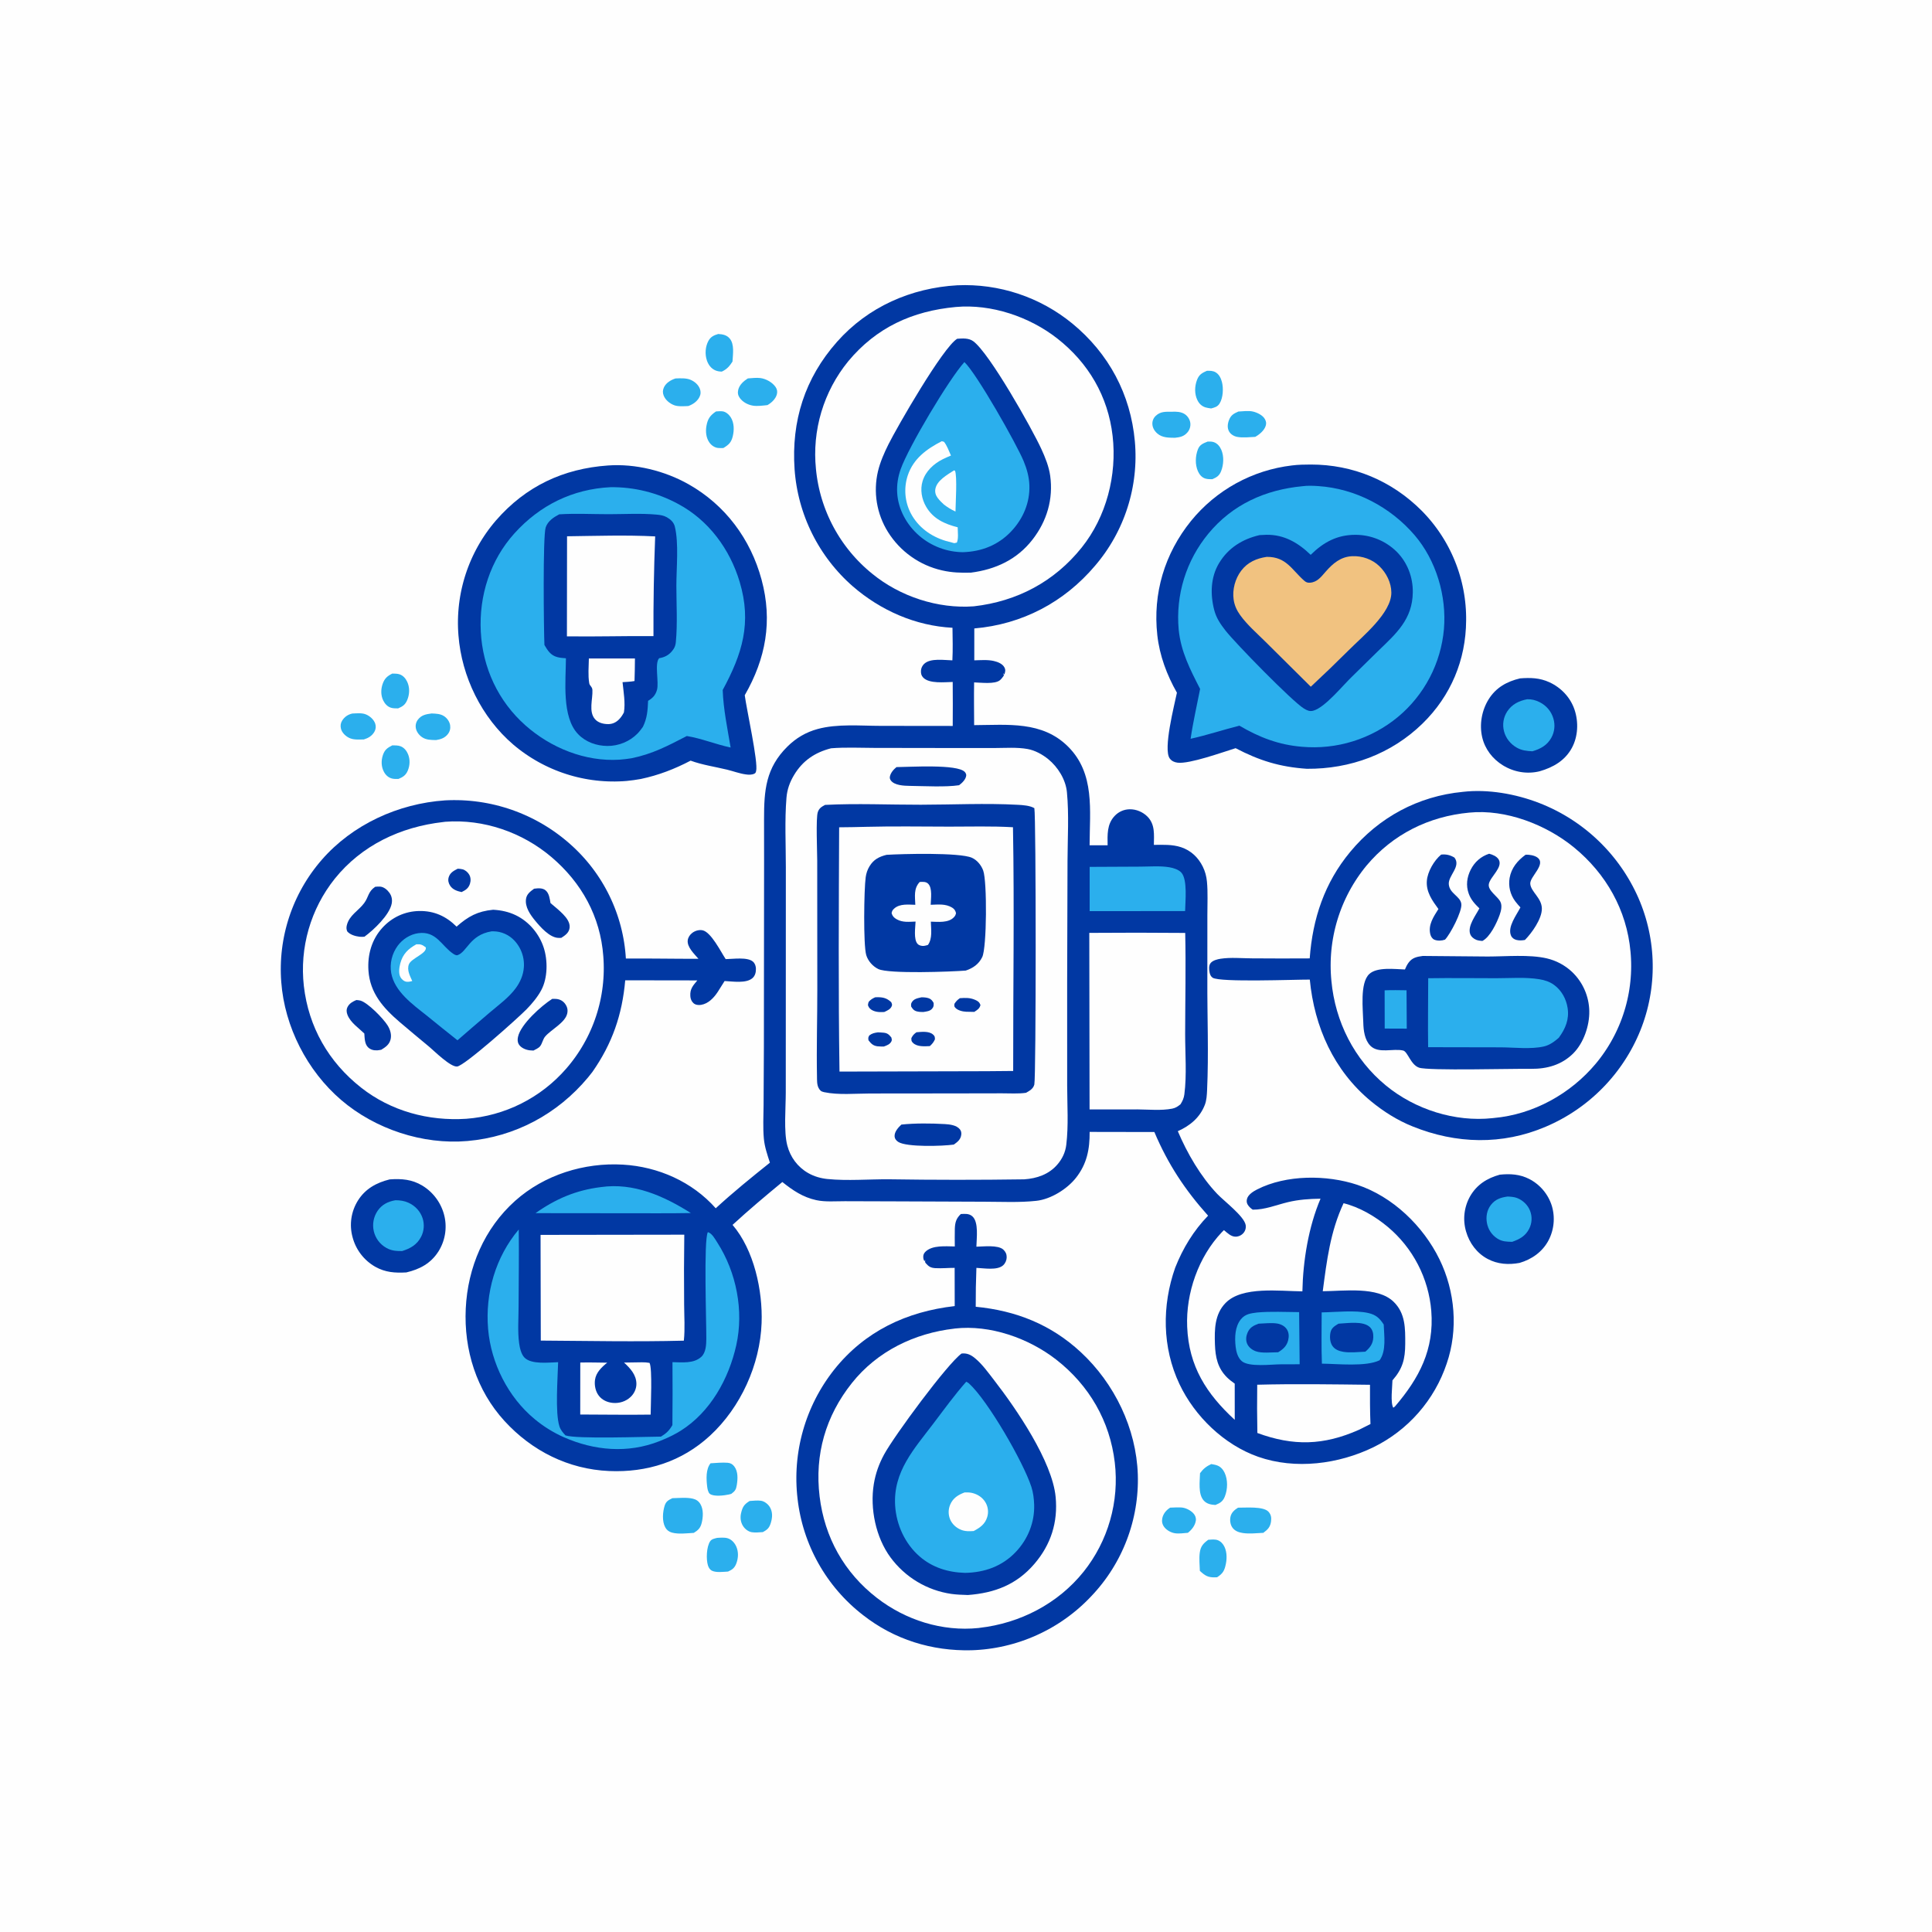 <?xml version="1.0" encoding="utf-8" ?>
<svg xmlns="http://www.w3.org/2000/svg" xmlns:xlink="http://www.w3.org/1999/xlink" width="1024" height="1024">
	<path fill="#FEFEFE" d="M0 0L1024 0L1024 1024L0 1024L0 0Z"/>
	<path fill="#2BAFED" d="M620.223 799.081C622.153 799.016 624.132 798.895 626.06 798.988C628.34 799.098 631.08 800.476 632.585 802.18C633.539 803.26 634.037 804.562 633.812 806.007C633.4 808.659 631.621 810.81 629.602 812.425C627.427 812.584 624.874 812.981 622.719 812.648C620.619 812.323 618.313 811.043 617.04 809.326C615.985 807.904 615.695 806.392 616.049 804.66C616.538 802.267 618.213 800.317 620.223 799.081Z"/>
	<path fill="#2BAFED" d="M186.707 378.185C189.085 378.105 191.757 377.737 193.996 378.675C196.098 379.555 198.183 381.401 198.893 383.612C199.358 385.061 199.203 386.533 198.44 387.852C197.162 390.059 195.237 391.185 192.867 391.916C190.238 391.949 187.32 392.257 184.914 391.019C183.048 390.058 181.186 388.279 180.699 386.167C180.348 384.646 180.536 383.222 181.38 381.891C182.647 379.896 184.449 378.719 186.707 378.185Z"/>
	<path fill="#2BAFED" d="M228.769 378.15C231.174 378.263 233.485 378.274 235.533 379.694C237.061 380.754 238.289 382.529 238.58 384.381C238.844 386.063 238.45 387.687 237.413 389.038C235.805 391.131 233.631 391.872 231.118 392.253C228.503 392.19 225.901 392.246 223.669 390.695C222.068 389.582 220.736 387.835 220.399 385.886Q220.349 385.603 220.328 385.315Q220.307 385.028 220.315 384.741Q220.323 384.453 220.36 384.168Q220.398 383.882 220.464 383.602Q220.53 383.322 220.624 383.05Q220.718 382.778 220.839 382.517Q220.96 382.256 221.107 382.009Q221.255 381.761 221.426 381.53C223.295 378.966 225.798 378.541 228.769 378.15Z"/>
	<path fill="#2BAFED" d="M207.945 395.049C209.39 395.079 210.98 395.013 212.343 395.551C214.217 396.292 215.504 397.892 216.26 399.717C217.414 402.503 217.292 405.655 216.138 408.419C215.11 410.883 213.581 411.873 211.188 412.858C210.11 412.874 208.976 412.914 207.919 412.672C205.921 412.216 204.466 410.89 203.506 409.115C202.024 406.376 201.967 403.135 202.94 400.222C203.891 397.376 205.334 396.353 207.945 395.049Z"/>
	<path fill="#2BAFED" d="M207.93 357.009C209.181 357.044 210.578 357 211.772 357.404C213.654 358.04 214.96 359.545 215.797 361.294C217.241 364.31 217.132 367.924 215.863 370.976C214.817 373.489 213.449 374.432 211.002 375.461C209.769 375.44 208.395 375.484 207.212 375.11C205.323 374.515 203.973 373.002 203.12 371.269C201.776 368.536 201.828 365.257 202.832 362.426C203.833 359.601 205.288 358.297 207.93 357.009Z"/>
	<path fill="#2BAFED" d="M379.498 218.073C380.643 217.995 381.876 217.873 383.018 218.025C384.724 218.251 386.384 219.721 387.282 221.129C389.168 224.085 389.179 227.986 388.368 231.286C387.564 234.557 386.222 235.749 383.407 237.463C382.447 237.489 381.449 237.534 380.494 237.418C378.628 237.193 376.975 235.968 375.931 234.451C374.205 231.944 373.915 228.654 374.432 225.724C375.093 221.975 376.39 220.172 379.498 218.073Z"/>
	<path fill="#2BAFED" d="M656.368 218.119C658.749 218.004 661.722 217.583 664.042 218.114C666.287 218.628 669.334 220.066 670.466 222.215C671.084 223.386 671.25 224.34 670.872 225.618C670.117 228.166 667.504 230.326 665.284 231.552C662.237 231.689 658.741 232.13 655.732 231.555C654.03 231.229 652.343 230.247 651.455 228.716C650.367 226.84 650.649 224.55 651.406 222.614C652.438 219.979 653.905 219.229 656.368 218.119Z"/>
	<path fill="#2BAFED" d="M397.331 795.548C399.226 795.425 401.418 795.164 403.304 795.426C405.168 795.685 407.047 797.179 408.011 798.758C409.582 801.331 409.425 804.213 408.601 806.992C407.78 809.762 406.845 810.71 404.305 812.047C402.414 812.164 400.345 812.402 398.469 812.104C396.563 811.802 394.815 810.394 393.798 808.792C392.543 806.816 392.246 804.349 392.761 802.092C393.536 798.695 394.398 797.338 397.331 795.548Z"/>
	<path fill="#2BAFED" d="M380.652 177.024C382.962 177.157 385.082 177.509 386.69 179.341C389.397 182.425 388.427 187.902 388.234 191.645C386.636 194.125 385.29 195.687 382.577 196.956C381.398 196.935 380.185 196.764 379.096 196.281C376.862 195.289 375.437 193.308 374.668 191.046C373.559 187.781 373.806 183.745 375.464 180.701C376.671 178.485 378.325 177.727 380.652 177.024Z"/>
	<path fill="#2BAFED" d="M620.873 218.243C623.242 218.105 625.946 218.165 627.983 219.523C629.485 220.524 630.641 222.302 630.883 224.096Q630.929 224.44 630.938 224.788Q630.946 225.135 630.918 225.481Q630.889 225.828 630.824 226.169Q630.758 226.51 630.657 226.842Q630.555 227.175 630.419 227.494Q630.282 227.814 630.112 228.117Q629.942 228.42 629.741 228.703Q629.54 228.986 629.309 229.246C627.483 231.343 625.402 231.757 622.745 232.037C619.427 231.972 616.06 232.076 613.405 229.76C611.894 228.441 610.838 226.702 610.773 224.657Q610.765 224.358 610.789 224.061Q610.813 223.763 610.869 223.47Q610.925 223.176 611.011 222.891Q611.097 222.605 611.214 222.33Q611.33 222.055 611.475 221.793Q611.62 221.532 611.791 221.288Q611.963 221.044 612.16 220.819Q612.357 220.594 612.576 220.392C615.061 218.057 617.702 218.215 620.873 218.243Z"/>
	<path fill="#2BAFED" d="M640.11 234.036C641.144 234.012 642.319 234.008 643.31 234.338C645.188 234.964 646.535 236.594 647.299 238.354C648.81 241.831 648.58 246.236 647.217 249.721C646.265 252.154 644.86 253.014 642.554 253.994C641.388 254.008 640.05 253.991 638.92 253.666C637.006 253.116 635.734 251.552 634.947 249.804C633.36 246.279 633.528 241.708 634.921 238.148C635.911 235.618 637.752 234.99 640.11 234.036Z"/>
	<path fill="#2BAFED" d="M639.647 196.544C641.223 196.471 642.863 196.486 644.263 197.309C646.124 198.401 647.073 200.339 647.618 202.359C648.527 205.727 648.288 210.868 646.393 213.882C645.293 215.63 643.796 215.98 641.918 216.49C640.946 216.351 639.935 216.222 638.992 215.942C636.993 215.348 635.57 213.962 634.666 212.124C633.029 208.795 633.148 204.706 634.467 201.295C635.523 198.562 637.053 197.695 639.647 196.544Z"/>
	<path fill="#2BAFED" d="M357.994 200.594C360.467 200.491 363.725 200.308 366.024 201.306C368.169 202.237 370.074 203.835 370.939 206.052C371.508 207.514 371.443 209.036 370.723 210.429C369.487 212.82 367.324 214.285 364.871 215.194C362.668 215.318 359.434 215.554 357.354 214.781C354.983 213.9 352.698 212.039 351.757 209.646C351.179 208.176 351.226 206.774 351.881 205.347C353.008 202.894 355.556 201.405 357.994 200.594Z"/>
	<path fill="#2BAFED" d="M640.408 816.107C641.679 816.027 643.032 815.899 644.299 816.051C645.976 816.251 647.419 817.34 648.345 818.707C650.283 821.567 650.408 825.577 649.743 828.859C649.018 832.438 648.165 834.011 645.093 835.974Q644.57 836.005 644.047 836.024C640.267 836.146 638.702 835.14 635.949 832.588C635.849 829.507 635.493 826.134 635.883 823.079C636.326 819.604 637.678 818.131 640.408 816.107Z"/>
	<path fill="#2BAFED" d="M396.379 200.566C398.525 200.421 400.909 200.111 403.042 200.381C405.94 200.747 409.295 202.601 410.991 205.002C411.843 206.207 412.132 207.449 411.782 208.886C411.166 211.413 408.921 213.486 406.766 214.712C404.378 214.969 401.416 215.383 399.053 215.002C396.445 214.582 393.681 213.134 392.125 210.96C391.159 209.609 390.881 208.223 391.279 206.59C391.93 203.919 394.169 201.954 396.379 200.566Z"/>
	<path fill="#2BAFED" d="M376.607 775.57C379.512 775.406 382.797 775.064 385.694 775.299C387.172 775.419 388.29 776.049 389.181 777.227C391.255 779.97 391.035 783.79 390.534 787C390.148 789.479 389.605 790.295 387.595 791.783L387.375 791.84C387 791.94 386.626 792.041 386.247 792.126C383.829 792.662 378.271 793.35 376.242 791.781C375.275 791.034 374.93 788.956 374.797 787.8C374.348 783.909 374.057 778.716 376.607 775.57Z"/>
	<path fill="#2BAFED" d="M380.137 815.102C381.884 815.004 383.966 814.811 385.658 815.307C387.728 815.913 389.343 817.713 390.211 819.633C391.493 822.472 391.36 825.679 390.307 828.56C389.432 830.956 388.156 831.967 385.873 832.958C383.413 833.086 379.713 833.602 377.465 832.564C376.258 832.007 375.597 830.907 375.217 829.68C374.216 826.44 374.418 819.842 376.416 816.888C377.24 815.67 378.805 815.433 380.137 815.102Z"/>
	<path fill="#2BAFED" d="M641.985 775.985C643.051 776.162 644.182 776.354 645.196 776.731C646.943 777.381 648.249 778.866 649.035 780.511C650.853 784.318 650.725 789.337 649.176 793.212C648.147 795.787 646.702 796.652 644.21 797.664C641.854 797.544 639.582 797.12 637.952 795.257C634.943 791.818 635.937 785.137 636.042 780.827C637.734 778.512 639.377 777.2 641.985 775.985Z"/>
	<path fill="#2BAFED" d="M656.187 799.098C660.081 799.164 669.65 798.234 672.375 801.3C673.698 802.787 673.927 804.406 673.688 806.309C673.312 809.316 671.947 810.713 669.581 812.437C666.083 812.595 662.215 813.058 658.749 812.537C656.564 812.209 654.412 811.448 653.122 809.544C652.066 807.984 651.793 805.744 652.182 803.924C652.663 801.669 654.324 800.259 656.187 799.098Z"/>
	<path fill="#2BAFED" d="M356.373 794.074C359.796 794.002 363.943 793.547 367.268 794.339C368.997 794.751 370.302 795.645 371.216 797.181C372.944 800.087 372.686 804.122 371.887 807.273C371.212 809.936 370.019 811.032 367.743 812.453C364.097 812.645 359.661 813.277 356.103 812.292C354.491 811.846 353.35 810.932 352.563 809.465C350.849 806.27 351.228 801.37 352.283 798.034C353.012 795.728 354.327 795.059 356.373 794.074Z"/>
	<path fill="#0138A3" d="M794.913 622.605C800.389 622.045 805.487 622.32 810.505 624.874Q811.038 625.148 811.556 625.447Q812.075 625.747 812.578 626.072Q813.081 626.397 813.567 626.746Q814.053 627.096 814.522 627.469Q814.99 627.843 815.439 628.239Q815.888 628.635 816.317 629.053Q816.746 629.471 817.154 629.909Q817.562 630.348 817.947 630.806Q818.332 631.265 818.695 631.742Q819.057 632.219 819.395 632.713Q819.733 633.208 820.046 633.718Q820.359 634.229 820.646 634.754Q820.933 635.28 821.194 635.819Q821.455 636.358 821.689 636.909Q821.923 637.461 822.129 638.023Q822.335 638.585 822.513 639.157Q822.681 639.722 822.822 640.295Q822.963 640.868 823.075 641.447Q823.188 642.026 823.273 642.609Q823.358 643.193 823.414 643.78Q823.47 644.367 823.498 644.956Q823.526 645.545 823.526 646.135Q823.526 646.725 823.496 647.314Q823.468 647.903 823.41 648.49Q823.353 649.077 823.267 649.66Q823.181 650.244 823.068 650.822Q822.954 651.401 822.812 651.974Q822.671 652.546 822.501 653.111Q822.332 653.676 822.136 654.232Q821.94 654.789 821.717 655.335Q821.494 655.881 821.245 656.415Q820.996 656.95 820.722 657.472C817.472 663.566 811.895 667.458 805.401 669.368C799.536 670.442 793.789 670.092 788.441 667.239C782.765 664.211 778.774 658.814 777.029 652.67Q776.861 652.095 776.722 651.513Q776.583 650.931 776.473 650.343Q776.363 649.755 776.283 649.162Q776.202 648.569 776.151 647.973Q776.1 647.376 776.079 646.778Q776.057 646.18 776.066 645.582Q776.074 644.984 776.112 644.386Q776.15 643.789 776.218 643.195Q776.285 642.6 776.382 642.009Q776.479 641.419 776.605 640.834Q776.732 640.249 776.887 639.671Q777.042 639.093 777.225 638.523Q777.409 637.954 777.62 637.394Q777.832 636.834 778.071 636.286Q778.31 635.737 778.577 635.201Q778.843 634.665 779.135 634.143C782.677 627.911 788.167 624.465 794.913 622.605Z"/>
	<path fill="#2BAFED" d="M799.073 634.184C800.724 634.274 802.554 634.372 804.108 634.98C807.181 636.181 809.816 638.7 810.99 641.8Q811.209 642.372 811.367 642.963Q811.525 643.555 811.62 644.16Q811.715 644.765 811.747 645.376Q811.778 645.988 811.746 646.599Q811.713 647.211 811.617 647.815Q811.521 648.42 811.362 649.011Q811.203 649.603 810.983 650.174Q810.763 650.746 810.485 651.291C808.489 655.174 805.422 656.814 801.463 658.197C798.556 658.126 796.213 658.092 793.688 656.506Q793.146 656.164 792.641 655.768Q792.137 655.371 791.677 654.925Q791.216 654.479 790.805 653.987Q790.393 653.496 790.034 652.964Q789.675 652.433 789.373 651.867Q789.071 651.301 788.829 650.707Q788.588 650.113 788.409 649.498Q788.229 648.882 788.115 648.251C787.488 644.912 788.07 641.419 790.163 638.689C792.5 635.641 795.399 634.695 799.073 634.184Z"/>
	<path fill="#0138A3" d="M206.534 625.104C212.835 624.657 218.352 625.061 223.916 628.438Q224.467 628.776 225 629.14Q225.534 629.505 226.048 629.896Q226.563 630.287 227.057 630.703Q227.551 631.119 228.024 631.56Q228.496 632 228.946 632.464Q229.396 632.927 229.823 633.413Q230.249 633.898 230.65 634.405Q231.052 634.911 231.427 635.437Q231.803 635.962 232.152 636.506Q232.5 637.05 232.821 637.611Q233.142 638.172 233.435 638.748Q233.727 639.324 233.991 639.914Q234.254 640.504 234.487 641.106Q234.721 641.709 234.924 642.322Q235.127 642.936 235.299 643.559Q235.47 644.181 235.611 644.812Q235.741 645.404 235.841 646.001Q235.942 646.598 236.013 647.199Q236.084 647.801 236.126 648.405Q236.168 649.009 236.18 649.615Q236.192 650.22 236.175 650.826Q236.157 651.431 236.11 652.035Q236.063 652.639 235.986 653.239Q235.91 653.84 235.804 654.436Q235.698 655.033 235.563 655.623Q235.428 656.214 235.264 656.797Q235.101 657.38 234.909 657.954Q234.717 658.529 234.497 659.093Q234.277 659.657 234.03 660.21Q233.783 660.763 233.509 661.303Q233.235 661.843 232.935 662.369Q232.634 662.895 232.309 663.406C228.251 669.696 222.42 672.763 215.343 674.414C209.418 674.746 204.255 674.42 198.931 671.433Q198.376 671.118 197.837 670.775Q197.298 670.432 196.777 670.063Q196.255 669.694 195.753 669.299Q195.252 668.904 194.77 668.485Q194.289 668.065 193.829 667.622Q193.369 667.179 192.932 666.713Q192.495 666.248 192.081 665.761Q191.668 665.274 191.28 664.767Q190.892 664.26 190.529 663.734Q190.167 663.208 189.831 662.664Q189.496 662.121 189.188 661.562Q188.88 661.002 188.6 660.428Q188.321 659.854 188.071 659.266Q187.82 658.678 187.6 658.079Q187.379 657.48 187.189 656.87Q186.998 656.26 186.839 655.642Q186.675 655.036 186.542 654.423Q186.409 653.81 186.308 653.19Q186.207 652.571 186.138 651.947Q186.068 651.323 186.031 650.697Q185.994 650.07 185.99 649.443Q185.985 648.815 186.012 648.188Q186.04 647.561 186.1 646.937Q186.16 646.312 186.251 645.691Q186.343 645.07 186.467 644.455Q186.59 643.84 186.745 643.232Q186.901 642.623 187.087 642.024Q187.273 641.425 187.49 640.836Q187.706 640.247 187.953 639.67Q188.2 639.093 188.476 638.529Q188.752 637.966 189.057 637.417Q189.361 636.868 189.694 636.336C193.633 630.047 199.546 626.846 206.534 625.104Z"/>
	<path fill="#2BAFED" d="M209.582 636.154C211.937 636.135 214.323 636.484 216.477 637.464C219.988 639.063 222.764 641.954 223.97 645.649Q224.169 646.258 224.307 646.884Q224.445 647.51 224.52 648.146Q224.595 648.783 224.606 649.424Q224.618 650.064 224.566 650.703Q224.513 651.342 224.398 651.972Q224.283 652.603 224.106 653.219Q223.929 653.835 223.692 654.43Q223.454 655.025 223.159 655.594C220.976 659.771 217.463 661.736 213.117 663.09C210.047 663.102 207.531 662.958 204.804 661.428Q204.177 661.081 203.59 660.671Q203.003 660.26 202.463 659.79Q201.922 659.321 201.433 658.797Q200.945 658.273 200.514 657.701Q200.083 657.129 199.714 656.515Q199.345 655.901 199.043 655.252Q198.74 654.603 198.507 653.925Q198.275 653.248 198.114 652.55Q197.955 651.859 197.869 651.156Q197.782 650.453 197.768 649.744Q197.754 649.036 197.813 648.329Q197.872 647.623 198.004 646.927Q198.135 646.23 198.337 645.551Q198.54 644.872 198.811 644.217Q199.082 643.562 199.419 642.939Q199.756 642.315 200.155 641.73C202.48 638.386 205.671 636.821 209.582 636.154Z"/>
	<path fill="#0138A3" d="M805.652 359.559C811.152 359.126 816.1 359.249 821.241 361.619C827.454 364.482 832.388 369.696 834.558 376.218C836.726 382.733 836.411 390.356 833.114 396.429C829.445 403.188 823.19 406.719 816.081 408.783C809.376 410.448 802.395 409.239 796.522 405.613C791.081 402.253 787.042 397.011 785.59 390.744C784.025 383.988 785.356 376.507 789.018 370.637C792.912 364.397 798.678 361.219 805.652 359.559Z"/>
	<path fill="#2BAFED" d="M809.433 370.615C811.768 370.55 813.881 371.083 815.968 372.121C819.545 373.9 822.199 376.981 823.324 380.831Q823.514 381.462 823.64 382.109Q823.766 382.756 823.828 383.412Q823.889 384.068 823.884 384.727Q823.88 385.386 823.81 386.041Q823.739 386.697 823.604 387.342Q823.469 387.987 823.271 388.615Q823.072 389.244 822.812 389.849Q822.551 390.454 822.232 391.031C820.016 395.055 816.462 396.949 812.202 398.202C809.218 398.04 806.592 397.786 803.921 396.267C800.621 394.391 798.09 391.265 797.15 387.569Q796.975 386.902 796.87 386.22Q796.766 385.539 796.734 384.85Q796.702 384.161 796.743 383.473Q796.783 382.784 796.896 382.104Q797.009 381.423 797.193 380.759Q797.376 380.094 797.629 379.452Q797.881 378.811 798.2 378.199Q798.519 377.588 798.9 377.013C801.425 373.232 805.098 371.465 809.433 370.615Z"/>
	<path fill="#0138A3" d="M684.788 246.693C688.039 246.276 691.459 246.214 694.743 246.211C717.159 246.192 737.668 254.815 753.501 270.667Q754.211 271.383 754.902 272.116Q755.594 272.849 756.268 273.598Q756.941 274.348 757.596 275.115Q758.25 275.881 758.886 276.663Q759.521 277.446 760.137 278.244Q760.753 279.041 761.349 279.854Q761.944 280.667 762.52 281.494Q763.095 282.322 763.65 283.163Q764.205 284.005 764.739 284.859Q765.273 285.714 765.785 286.582Q766.298 287.45 766.789 288.33Q767.279 289.21 767.748 290.103Q768.217 290.995 768.664 291.898Q769.11 292.802 769.535 293.716Q769.959 294.63 770.36 295.555Q770.761 296.479 771.139 297.414Q771.518 298.348 771.873 299.291Q772.228 300.234 772.559 301.186Q772.891 302.138 773.199 303.097Q773.507 304.057 773.791 305.024Q774.074 305.991 774.334 306.965Q774.594 307.939 774.83 308.919Q775.066 309.899 775.277 310.884Q775.488 311.869 775.675 312.86Q775.862 313.85 776.024 314.845Q776.187 315.84 776.324 316.838Q776.462 317.837 776.575 318.838Q776.688 319.84 776.775 320.844Q776.863 321.848 776.926 322.854Q776.989 323.859 777.028 324.867Q777.066 325.874 777.079 326.881Q777.092 327.889 777.08 328.897C776.956 349.769 768.977 368.827 754.012 383.454C737.443 399.648 715.64 407.641 692.655 407.475C678.379 406.502 667.513 403.152 654.905 396.55C647.968 398.686 630.44 405.024 624.13 404.234C622.46 404.025 620.988 403.373 619.975 401.98C616.395 397.062 622.448 373.719 623.792 367.144C618.44 357.694 614.618 347.545 613.406 336.693C610.932 314.531 617.264 293.446 631.245 276.133Q632.479 274.613 633.786 273.154Q635.092 271.695 636.467 270.301Q637.842 268.907 639.283 267.581Q640.723 266.255 642.226 265Q643.729 263.745 645.291 262.564Q646.853 261.383 648.47 260.278Q650.087 259.174 651.755 258.149Q653.424 257.124 655.139 256.18Q656.855 255.237 658.615 254.377Q660.374 253.518 662.173 252.744Q663.972 251.97 665.806 251.284Q667.64 250.598 669.504 250.001Q671.369 249.405 673.261 248.899Q675.153 248.392 677.066 247.978Q678.98 247.564 680.912 247.242Q682.843 246.921 684.788 246.693Z"/>
	<path fill="#2BAFED" d="M690.312 257.707C692.968 257.333 695.957 257.456 698.63 257.63C718.329 258.915 736.916 268.701 749.722 283.598C761.2 296.949 766.816 315.971 765.315 333.436Q765.167 335.114 764.936 336.782Q764.706 338.45 764.393 340.105Q764.081 341.76 763.688 343.398Q763.294 345.035 762.821 346.652Q762.347 348.268 761.795 349.859Q761.242 351.45 760.612 353.012Q759.982 354.574 759.276 356.103Q758.569 357.631 757.789 359.124Q757.008 360.616 756.155 362.068Q755.302 363.52 754.378 364.929Q753.454 366.337 752.463 367.698Q751.471 369.059 750.413 370.37Q749.356 371.681 748.235 372.938Q747.114 374.195 745.933 375.396Q744.751 376.596 743.513 377.737Q742.274 378.878 740.98 379.956Q739.663 381.047 738.294 382.073Q736.925 383.098 735.508 384.056Q734.09 385.014 732.628 385.901Q731.166 386.789 729.662 387.604Q728.158 388.419 726.616 389.159Q725.075 389.9 723.499 390.565Q721.923 391.23 720.316 391.817Q718.709 392.404 717.076 392.912Q715.443 393.42 713.787 393.848Q712.131 394.275 710.456 394.622Q708.781 394.968 707.091 395.233Q705.401 395.497 703.7 395.679Q701.999 395.861 700.291 395.959Q698.584 396.058 696.873 396.073Q695.163 396.088 693.454 396.02Q691.745 395.951 690.041 395.8C677.787 394.802 667.431 390.813 656.924 384.624C648.263 386.804 639.774 389.638 631.049 391.568C632.335 382.734 634.372 373.922 636.082 365.156C630.832 354.892 625.885 345.399 624.733 333.73Q624.576 332.03 624.502 330.325Q624.429 328.619 624.439 326.912Q624.449 325.205 624.542 323.5Q624.635 321.796 624.812 320.098Q624.989 318.4 625.248 316.713Q625.508 315.025 625.85 313.353Q626.192 311.68 626.615 310.027Q627.038 308.373 627.542 306.742Q628.045 305.111 628.628 303.506Q629.211 301.902 629.872 300.327Q630.532 298.753 631.269 297.214Q632.006 295.674 632.818 294.172Q633.629 292.67 634.513 291.209Q635.397 289.749 636.351 288.333Q637.305 286.918 638.328 285.551Q639.35 284.183 640.438 282.868C653.184 267.392 670.64 259.563 690.312 257.707Z"/>
	<path fill="#0138A3" d="M667.596 283.617Q669.387 283.493 671.182 283.451C680.632 283.277 688.115 287.72 694.691 294.072C701.443 287.411 708.696 283.446 718.388 283.465Q719.147 283.463 719.906 283.499Q720.664 283.534 721.42 283.607Q722.175 283.679 722.927 283.788Q723.678 283.898 724.423 284.043Q725.168 284.189 725.905 284.372Q726.642 284.554 727.369 284.772Q728.096 284.99 728.812 285.243Q729.528 285.496 730.23 285.784Q730.933 286.072 731.62 286.394Q732.308 286.716 732.979 287.071Q733.65 287.426 734.302 287.814Q734.955 288.201 735.588 288.62Q736.221 289.039 736.833 289.489Q737.445 289.938 738.034 290.417Q738.623 290.896 739.188 291.403Q739.753 291.91 740.293 292.444C745.995 298.186 748.929 305.942 748.812 314.018C748.607 328.242 740.085 335.724 730.596 344.877L716.682 358.538C711.697 363.273 702.343 374.971 696.057 376.681C694.135 377.204 692.767 376.53 691.14 375.552C685.014 371.869 654.674 340.809 649.546 334.222C646.912 330.838 644.698 327.645 643.594 323.446C641.412 315.152 641.592 306.008 646.122 298.48C650.999 290.375 658.552 285.717 667.596 283.617Z"/>
	<path fill="#F1C280" d="M671.411 295.147C681.807 295.079 684.611 301.948 691.298 307.813C692.249 308.647 693.065 308.935 694.311 308.847C698.178 308.576 700.225 305.735 702.599 303.032C706.469 298.627 710.607 295.041 716.771 294.787C721.958 294.572 727.316 296.436 731.057 300.052C734.794 303.663 737.424 308.83 737.444 314.088C737.487 324.955 722.163 337.255 714.84 344.634Q704.957 354.478 694.747 363.983L670.789 340.209C666.252 335.694 661.051 331.222 657.317 326.029C655.51 323.517 654.293 320.857 653.851 317.778C653.095 312.51 654.649 306.735 657.854 302.494C661.262 297.985 665.985 295.948 671.411 295.147Z"/>
	<path fill="#0138A3" d="M322.289 246.71C336.761 245.671 352.373 249.564 364.958 256.674C384.432 267.675 397.834 285.72 403.644 307.223C409.562 329.13 405.904 349.06 394.733 368.487C395.643 375.706 401.996 404.168 400.752 408.682C400.566 409.358 400.487 409.754 399.817 410.072C398.406 410.744 396.753 410.66 395.24 410.447C391.881 409.974 388.591 408.716 385.292 407.918C378.972 406.39 372.123 405.408 366.038 403.157C357.52 407.613 349.034 410.899 339.621 412.88C337.124 413.301 334.618 413.707 332.094 413.924Q331.086 414.008 330.077 414.067Q329.067 414.125 328.056 414.159Q327.045 414.193 326.034 414.203Q325.023 414.212 324.012 414.196Q323.001 414.18 321.99 414.14Q320.98 414.099 319.97 414.034Q318.961 413.969 317.954 413.878Q316.947 413.788 315.942 413.673Q314.937 413.558 313.936 413.419Q312.934 413.279 311.936 413.115Q310.938 412.951 309.945 412.762Q308.951 412.573 307.962 412.36Q306.974 412.147 305.991 411.91Q305.008 411.673 304.031 411.411Q303.054 411.15 302.084 410.865Q301.113 410.579 300.15 410.27Q299.188 409.961 298.233 409.629Q297.277 409.296 296.331 408.94Q295.384 408.584 294.447 408.205Q293.509 407.825 292.581 407.423Q291.654 407.021 290.736 406.596Q289.818 406.171 288.911 405.724Q288.004 405.277 287.108 404.807Q286.212 404.338 285.329 403.847Q284.445 403.355 283.573 402.842Q282.701 402.33 281.843 401.795Q280.984 401.261 280.139 400.706Q279.293 400.151 278.462 399.575Q277.631 398.999 276.814 398.403Q275.997 397.807 275.194 397.191Q274.392 396.576 273.606 395.94Q272.819 395.305 272.048 394.65C255.274 380.279 244.688 358.699 242.988 336.75Q242.905 335.725 242.848 334.699Q242.79 333.673 242.758 332.646Q242.726 331.618 242.719 330.59Q242.712 329.563 242.731 328.535Q242.75 327.507 242.794 326.48Q242.839 325.453 242.908 324.428Q242.978 323.402 243.073 322.379Q243.168 321.355 243.288 320.335Q243.409 319.314 243.554 318.296Q243.7 317.279 243.871 316.265Q244.042 315.252 244.238 314.243Q244.433 313.234 244.654 312.23Q244.875 311.226 245.121 310.228Q245.366 309.23 245.636 308.238Q245.907 307.246 246.201 306.261Q246.496 305.277 246.815 304.3Q247.134 303.323 247.477 302.354Q247.82 301.385 248.187 300.425Q248.554 299.464 248.945 298.514Q249.336 297.563 249.75 296.622Q250.164 295.682 250.601 294.751Q251.039 293.821 251.499 292.902Q251.959 291.983 252.442 291.076Q252.925 290.168 253.43 289.273Q253.935 288.378 254.462 287.495Q254.99 286.613 255.538 285.744Q256.087 284.875 256.658 284.02Q257.228 283.165 257.819 282.324Q258.41 281.483 259.022 280.657Q259.634 279.831 260.266 279.021Q260.898 278.21 261.55 277.416Q262.202 276.621 262.874 275.843C278.627 257.738 298.51 248.384 322.289 246.71Z"/>
	<path fill="#2BAFED" d="M323.571 258.22Q325.9 258.191 328.226 258.31Q330.551 258.429 332.865 258.696Q335.178 258.963 337.47 259.376Q339.762 259.79 342.023 260.348Q344.284 260.906 346.505 261.607Q348.726 262.308 350.898 263.149Q353.07 263.99 355.184 264.967Q357.297 265.944 359.345 267.054C375.527 275.665 386.842 291.009 392.049 308.434C398.537 330.147 393.419 346.573 383.05 365.709C383.38 375.842 385.582 386.211 387.248 396.195C379.426 394.559 371.907 391.395 364.028 390.108C353.956 395.304 345.848 399.64 334.617 401.909C332.532 402.212 330.432 402.517 328.327 402.648C310.164 403.782 291.948 396.405 278.45 384.431C264.038 371.647 255.817 353.926 254.829 334.77C253.845 315.7 259.839 296.883 272.696 282.655C286.166 267.747 303.513 259.218 323.571 258.22Z"/>
	<path fill="#0138A3" d="M296.395 272.604C305.049 272.061 314.055 272.538 322.735 272.533C331.051 272.529 339.774 271.992 348.046 272.758C349.979 272.937 351.725 273.194 353.437 274.157C355.427 275.276 357.097 276.81 357.663 279.067C359.844 287.756 358.491 301.16 358.49 310.398C358.49 320.198 359.136 330.505 358.216 340.255C358.089 341.611 357.779 342.834 357.016 343.978C355.237 346.644 353.052 348.14 349.931 348.761C349.743 348.799 349.554 348.831 349.365 348.866C346.799 351.587 349.354 361.591 348.218 365.644C347.438 368.425 345.943 370.01 343.504 371.448C343.285 376.529 343.029 380.592 340.758 385.231C339.883 386.487 338.909 387.752 337.837 388.846C333.729 393.039 327.777 395.422 321.932 395.375C316.148 395.327 310.482 393.344 306.42 389.127C297.632 380.003 299.906 360.821 299.955 348.896C298.398 348.781 296.796 348.672 295.286 348.254C291.797 347.287 290.283 344.781 288.555 341.851C288.218 333.835 287.661 284.256 289.226 279.548C290.343 276.187 293.423 274.16 296.395 272.604Z"/>
	<path fill="#FEFEFE" d="M312.111 349.007L336.535 348.994Q336.499 354.979 336.307 360.962C334.225 361.353 332.071 361.416 329.96 361.563C330.48 366.666 331.531 372.509 330.692 377.593C329.987 378.928 329.256 380.08 328.207 381.178C326.659 382.798 324.747 383.764 322.488 383.79C319.98 383.819 317.128 383.165 315.4 381.219C311.83 377.198 314.244 370.506 313.993 365.733C313.897 363.913 312.547 363.567 312.304 362.116C311.6 357.916 312.044 353.265 312.111 349.007Z"/>
	<path fill="#FEFEFE" d="M300.548 284.24C316.049 284.044 331.778 283.498 347.255 284.3Q346.23 310.715 346.354 337.15C331.063 337.028 315.774 337.495 300.481 337.279L300.548 284.24Z"/>
	<path fill="#0138A3" d="M509.262 643.459C511.421 643.359 513.511 643.113 515.288 644.612C518.895 647.654 517.562 656.565 517.51 660.775C521.234 660.708 528.962 659.731 531.777 662.318C532.981 663.425 533.575 664.721 533.566 666.347C533.557 667.92 532.87 669.535 531.715 670.605C528.605 673.482 521.482 672.155 517.513 671.998Q517.117 682.296 517.155 692.602C538.51 694.678 557.014 701.989 572.861 716.691C590.705 733.246 602.29 757.153 603.065 781.606Q603.099 782.71 603.105 783.814Q603.111 784.918 603.09 786.023Q603.069 787.127 603.02 788.23Q602.972 789.333 602.896 790.435Q602.821 791.537 602.718 792.636Q602.615 793.736 602.486 794.832Q602.356 795.929 602.199 797.022Q602.042 798.115 601.858 799.204Q601.674 800.293 601.463 801.377Q601.253 802.461 601.015 803.539Q600.778 804.618 600.514 805.69Q600.25 806.762 599.959 807.828Q599.669 808.893 599.352 809.951Q599.036 811.009 598.693 812.059Q598.35 813.109 597.982 814.15Q597.613 815.191 597.219 816.222Q596.825 817.254 596.406 818.276Q595.986 819.297 595.542 820.308Q595.097 821.319 594.628 822.318Q594.158 823.318 593.664 824.306Q593.17 825.293 592.652 826.268Q592.134 827.244 591.592 828.206Q591.05 829.168 590.484 830.116Q589.918 831.065 589.329 831.999Q588.74 832.933 588.129 833.852Q587.517 834.771 586.882 835.675Q586.248 836.579 585.592 837.467Q584.935 838.355 584.257 839.227Q583.579 840.098 582.879 840.953Q582.18 841.807 581.459 842.644Q580.739 843.481 579.998 844.3Q579.257 845.119 578.496 845.919Q577.731 846.736 576.945 847.534Q576.16 848.332 575.356 849.111Q574.551 849.89 573.727 850.648Q572.904 851.407 572.062 852.145Q571.22 852.883 570.36 853.6Q569.5 854.317 568.623 855.013Q567.746 855.708 566.852 856.382Q565.958 857.056 565.047 857.708Q564.137 858.36 563.211 858.989Q562.284 859.618 561.343 860.224Q560.402 860.83 559.446 861.413Q558.49 861.996 557.52 862.555Q556.55 863.114 555.566 863.649Q554.583 864.184 553.586 864.695Q552.59 865.206 551.581 865.692Q550.573 866.178 549.552 866.639Q548.532 867.1 547.501 867.536Q546.469 867.972 545.428 868.382Q544.386 868.792 543.335 869.177Q542.283 869.562 541.222 869.92Q540.162 870.279 539.093 870.611Q538.023 870.944 536.946 871.25Q535.869 871.556 534.785 871.835Q533.701 872.114 532.61 872.367Q531.519 872.62 530.423 872.845Q529.326 873.071 528.224 873.27Q527.122 873.469 526.016 873.64Q524.91 873.812 523.799 873.956Q522.689 874.1 521.576 874.217Q520.462 874.334 519.346 874.423Q518.23 874.513 517.112 874.575Q515.994 874.637 514.875 874.671C493.933 875.17 473.98 869.014 457.429 856.035Q456.53 855.34 455.648 854.623Q454.767 853.905 453.904 853.166Q453.041 852.427 452.196 851.667Q451.352 850.906 450.527 850.125Q449.701 849.343 448.896 848.542Q448.091 847.74 447.306 846.918Q446.521 846.096 445.756 845.255Q444.992 844.414 444.249 843.554Q443.506 842.694 442.785 841.816Q442.064 840.938 441.365 840.042Q440.666 839.146 439.989 838.233Q439.313 837.32 438.66 836.39Q438.006 835.46 437.376 834.514Q436.747 833.568 436.141 832.607Q435.535 831.646 434.953 830.669Q434.371 829.693 433.814 828.703Q433.257 827.712 432.725 826.708Q432.192 825.704 431.685 824.687Q431.179 823.67 430.697 822.64Q430.216 821.611 429.76 820.57Q429.305 819.528 428.876 818.476Q428.447 817.424 428.044 816.361Q427.641 815.299 427.265 814.226Q426.889 813.154 426.54 812.072Q426.191 810.991 425.869 809.901Q425.547 808.811 425.253 807.714Q424.958 806.616 424.691 805.511Q424.424 804.407 424.185 803.296Q423.945 802.185 423.734 801.068Q423.523 799.952 423.339 798.83Q423.156 797.709 423 796.583Q422.845 795.457 422.718 794.328Q422.585 793.196 422.48 792.061Q422.375 790.926 422.298 789.788Q422.221 788.651 422.172 787.512Q422.123 786.373 422.102 785.233Q422.081 784.094 422.088 782.954Q422.095 781.814 422.13 780.674Q422.165 779.535 422.228 778.397Q422.291 777.258 422.382 776.122Q422.473 774.986 422.592 773.852Q422.711 772.718 422.858 771.588Q423.004 770.457 423.179 769.331Q423.353 768.204 423.555 767.083Q423.757 765.961 423.987 764.844Q424.217 763.727 424.474 762.617Q424.731 761.506 425.015 760.402Q425.299 759.298 425.611 758.202Q425.922 757.105 426.26 756.016Q426.598 754.928 426.963 753.848Q427.328 752.768 427.719 751.697Q428.111 750.626 428.528 749.566Q428.945 748.505 429.389 747.455Q429.832 746.405 430.302 745.366Q430.771 744.327 431.265 743.299Q431.76 742.272 432.279 741.258Q432.799 740.243 433.343 739.242Q433.888 738.24 434.457 737.252Q435.026 736.264 435.619 735.291Q436.212 734.317 436.828 733.359Q437.445 732.4 438.085 731.457Q438.725 730.513 439.389 729.586Q440.052 728.659 440.737 727.748Q441.423 726.838 442.131 725.944C458.396 705.551 480.491 695.17 506.017 692.25L505.982 671.995C502.607 671.97 499.163 672.344 495.797 672.147C493.322 672.003 492.27 671.343 490.651 669.504C490.122 668.903 490.362 668.511 490.407 667.743L489.949 668.517C489.543 667.703 489.404 667.26 489.348 666.324C489.283 665.242 489.653 664.3 490.43 663.515C494.069 659.835 501.281 660.604 506.063 660.649C506.071 657.536 505.973 654.395 506.078 651.285C506.192 647.939 506.797 645.758 509.262 643.459Z"/>
	<path fill="#FEFEFE" d="M505.844 704.192C505.938 704.176 506.031 704.154 506.125 704.143C524.772 702.038 545.233 709.262 559.852 720.656C577.274 734.235 588.293 753.224 590.864 775.208Q591.088 777.123 591.217 779.047Q591.346 780.971 591.38 782.899Q591.415 784.827 591.354 786.754Q591.293 788.682 591.137 790.604Q590.981 792.526 590.731 794.438Q590.481 796.349 590.136 798.247Q589.792 800.144 589.355 802.022Q588.917 803.9 588.388 805.754Q587.859 807.608 587.239 809.434Q586.619 811.26 585.909 813.053Q585.2 814.846 584.403 816.602Q583.606 818.358 582.724 820.072Q581.841 821.787 580.875 823.456Q579.909 825.125 578.862 826.744Q577.815 828.363 576.69 829.929Q575.564 831.495 574.363 833.003C560.758 850 540.633 860.363 519.153 862.8C518.997 862.825 518.843 862.859 518.687 862.875C499.366 864.861 480.011 858.706 464.77 846.917C447.442 833.513 437.023 814.835 434.405 793.122C431.729 770.916 437.596 750.538 451.525 733.033C464.923 716.195 484.661 706.619 505.844 704.192Z"/>
	<path fill="#0138A3" d="M509.663 717.394C512.494 717.094 514.518 718.036 516.669 719.796C520.658 723.058 523.807 727.541 526.95 731.595C538.708 746.761 557.722 774.548 559.512 793.432C560.779 806.798 557.019 818.641 548.296 828.836C538.835 839.893 527.242 844.31 513.014 845.388C510.093 845.279 507.129 845.218 504.232 844.806Q503.039 844.632 501.855 844.4Q500.672 844.167 499.501 843.877Q498.331 843.586 497.176 843.238Q496.021 842.889 494.885 842.485Q493.749 842.08 492.635 841.619Q491.52 841.159 490.43 840.643Q489.339 840.128 488.275 839.56Q487.212 838.992 486.177 838.371Q485.143 837.751 484.141 837.08Q483.138 836.41 482.17 835.69Q481.202 834.971 480.271 834.205Q479.34 833.438 478.448 832.627Q477.556 831.815 476.705 830.961Q475.854 830.106 475.046 829.211Q474.238 828.315 473.476 827.38Q472.713 826.446 471.998 825.475C464.178 814.876 461.025 799.512 463.139 786.597C464.059 780.974 465.88 775.89 468.596 770.891C474.008 760.931 502.199 722.712 509.663 717.394Z"/>
	<path fill="#2BAFED" d="M512.12 732.349C512.651 732.61 513.112 732.83 513.556 733.231C523.551 742.26 542.412 774.98 546.646 788.058C547.616 791.052 548.014 794.272 548.122 797.413C548.447 806.805 544.839 815.785 538.378 822.581C531.147 830.187 521.829 833.471 511.517 833.653C502.594 833.414 494.236 830.879 487.41 824.943C479.689 818.229 475.102 808.251 474.45 798.096C473.287 779.978 484.554 767.916 494.805 754.385C500.434 746.955 505.942 739.337 512.12 732.349Z"/>
	<path fill="#FEFEFE" d="M511.219 791.027C512.543 790.991 513.901 790.975 515.198 791.276C518.153 791.964 520.824 793.702 522.356 796.358Q522.606 796.788 522.81 797.242Q523.014 797.695 523.171 798.168Q523.328 798.64 523.436 799.125Q523.544 799.611 523.602 800.105Q523.66 800.599 523.667 801.097Q523.674 801.594 523.63 802.09Q523.586 802.586 523.492 803.074Q523.398 803.563 523.254 804.039C522.108 807.872 519.428 809.688 516.08 811.476C513.761 811.624 511.634 811.717 509.432 810.848C506.857 809.832 504.669 807.867 503.583 805.297Q503.389 804.832 503.243 804.351Q503.097 803.869 503 803.375Q502.902 802.881 502.855 802.38Q502.808 801.879 502.811 801.375Q502.814 800.872 502.867 800.371Q502.921 799.87 503.024 799.378Q503.127 798.885 503.28 798.405Q503.432 797.925 503.631 797.463C505.143 793.952 507.798 792.349 511.219 791.027Z"/>
	<path fill="#0138A3" d="M775.323 419.702C788.625 418.148 803.436 420.791 815.837 425.616Q816.925 426.038 818.002 426.487Q819.08 426.937 820.146 427.412Q821.212 427.887 822.266 428.389Q823.32 428.89 824.361 429.418Q825.402 429.945 826.431 430.498Q827.459 431.05 828.473 431.628Q829.487 432.206 830.487 432.808Q831.486 433.411 832.471 434.038Q833.455 434.665 834.424 435.316Q835.393 435.967 836.345 436.642Q837.298 437.316 838.234 438.014Q839.169 438.712 840.087 439.433Q841.005 440.153 841.906 440.896Q842.806 441.639 843.688 442.404Q844.569 443.169 845.432 443.955Q846.294 444.742 847.137 445.549Q847.98 446.356 848.803 447.184Q849.626 448.012 850.428 448.86Q851.231 449.708 852.012 450.575Q852.793 451.442 853.552 452.328Q854.312 453.215 855.05 454.119Q855.787 455.024 856.502 455.946Q857.217 456.869 857.91 457.809Q858.602 458.749 859.271 459.705Q859.94 460.662 860.585 461.634Q861.23 462.607 861.851 463.595Q862.472 464.584 863.069 465.587Q863.665 466.59 864.237 467.608Q864.809 468.625 865.355 469.657Q865.902 470.688 866.423 471.733Q866.944 472.777 867.439 473.834Q867.934 474.891 868.403 475.96Q868.853 476.992 869.278 478.036Q869.703 479.079 870.101 480.133Q870.5 481.186 870.872 482.25Q871.245 483.313 871.591 484.385Q871.937 485.457 872.256 486.537Q872.575 487.617 872.867 488.705Q873.16 489.793 873.425 490.888Q873.69 491.983 873.928 493.084Q874.166 494.185 874.377 495.291Q874.587 496.398 874.771 497.51Q874.954 498.621 875.109 499.737Q875.265 500.852 875.393 501.972Q875.52 503.091 875.62 504.213Q875.72 505.335 875.792 506.459Q875.865 507.583 875.909 508.709Q875.953 509.834 875.969 510.961Q875.986 512.087 875.974 513.214Q875.963 514.34 875.923 515.466Q875.883 516.591 875.816 517.716Q875.748 518.84 875.653 519.963Q875.558 521.085 875.435 522.205Q875.312 523.325 875.161 524.441Q875.01 525.557 874.831 526.67Q874.653 527.782 874.447 528.889Q874.241 529.997 874.007 531.099Q873.774 532.201 873.513 533.297Q873.252 534.393 872.965 535.482Q872.677 536.571 872.362 537.652Q872.047 538.734 871.706 539.808Q871.365 540.881 870.997 541.946Q870.629 543.01 870.234 544.066Q869.84 545.121 869.42 546.166Q868.99 547.229 868.533 548.282Q868.077 549.334 867.595 550.375Q867.113 551.416 866.605 552.444Q866.098 553.473 865.565 554.489Q865.033 555.505 864.476 556.508Q863.918 557.51 863.337 558.499Q862.755 559.488 862.15 560.462Q861.544 561.436 860.914 562.395Q860.285 563.354 859.632 564.297Q858.98 565.241 858.304 566.168Q857.628 567.095 856.93 568.005Q856.232 568.915 855.512 569.808Q854.792 570.7 854.05 571.575Q853.308 572.45 852.545 573.307Q851.781 574.163 850.998 575Q850.214 575.838 849.41 576.656Q848.605 577.474 847.781 578.272Q846.957 579.07 846.114 579.847Q845.271 580.625 844.409 581.381Q843.547 582.138 842.666 582.874Q841.786 583.609 840.888 584.322Q839.989 585.036 839.074 585.727Q838.159 586.418 837.226 587.087Q836.294 587.755 835.346 588.401Q834.398 589.047 833.434 589.669Q832.471 590.291 831.492 590.889Q830.513 591.488 829.52 592.062Q828.527 592.636 827.521 593.186Q826.514 593.735 825.494 594.26Q824.474 594.785 823.441 595.285Q822.409 595.784 821.364 596.258Q820.32 596.733 819.264 597.181C796.207 607.026 771.702 606.335 748.704 597.023C740.739 593.837 733.247 589.119 726.643 583.671C706.943 567.418 696.64 544.279 694.22 519.206C686.375 519.162 646.584 520.749 642.72 518.215C641.797 517.61 641.335 516.532 641.112 515.488C640.769 513.885 640.583 511.653 641.734 510.343C642.927 508.986 645.295 508.404 646.997 508.145C652.25 507.347 658.242 507.921 663.561 507.946Q678.868 508.072 694.174 507.969C695.714 486.896 702.001 467.947 715.64 451.503C730.839 433.18 751.663 421.965 775.323 419.702Z"/>
	<path fill="#FEFEFE" d="M778.746 430.703C798.079 428.773 819.522 437.073 834.32 449.209C851.249 463.093 862.207 482.385 864.199 504.332Q864.293 505.325 864.362 506.32Q864.431 507.315 864.475 508.311Q864.52 509.307 864.54 510.304Q864.56 511.301 864.556 512.299Q864.551 513.296 864.522 514.293Q864.493 515.29 864.44 516.285Q864.386 517.281 864.308 518.275Q864.23 519.27 864.127 520.262Q864.025 521.254 863.898 522.243Q863.771 523.232 863.619 524.218Q863.468 525.203 863.293 526.185Q863.117 527.167 862.917 528.144Q862.718 529.121 862.494 530.093Q862.271 531.065 862.023 532.031Q861.776 532.997 861.504 533.957Q861.233 534.916 860.938 535.869Q860.644 536.822 860.325 537.767Q860.007 538.712 859.666 539.649Q859.325 540.586 858.96 541.515Q858.596 542.443 858.209 543.362Q857.822 544.281 857.412 545.19Q857.003 546.1 856.571 546.999Q856.139 547.898 855.685 548.786Q855.231 549.674 854.756 550.55Q854.28 551.427 853.783 552.291Q853.286 553.156 852.768 554.008Q852.25 554.86 851.711 555.699Q851.172 556.538 850.612 557.364Q850.053 558.189 849.473 559.001Q848.894 559.812 848.294 560.609Q847.695 561.406 847.076 562.188Q846.457 562.97 845.819 563.737C832.381 579.815 812.667 590.706 791.75 592.563L791.031 592.643C771.162 594.781 750.063 588.042 734.661 575.42C717.755 561.564 707.679 541.544 705.668 519.878Q705.567 518.859 705.492 517.838Q705.416 516.818 705.366 515.795Q705.316 514.773 705.291 513.749Q705.265 512.726 705.265 511.702Q705.266 510.679 705.291 509.655Q705.316 508.632 705.366 507.609Q705.417 506.587 705.492 505.566Q705.568 504.545 705.668 503.527Q705.769 502.508 705.895 501.492Q706.02 500.476 706.171 499.464Q706.322 498.451 706.497 497.443Q706.673 496.434 706.873 495.43Q707.073 494.426 707.298 493.428Q707.523 492.429 707.773 491.436Q708.022 490.443 708.296 489.457Q708.57 488.471 708.868 487.491Q709.166 486.512 709.488 485.54Q709.81 484.569 710.156 483.605Q710.501 482.642 710.871 481.687Q711.24 480.732 711.633 479.787Q712.026 478.842 712.442 477.907Q712.858 476.971 713.297 476.046Q713.736 475.122 714.197 474.208Q714.659 473.294 715.142 472.392Q715.626 471.49 716.132 470.6Q716.638 469.71 717.166 468.833Q717.693 467.956 718.242 467.092Q718.792 466.228 719.362 465.378Q719.932 464.528 720.523 463.692Q721.114 462.856 721.725 462.035Q722.336 461.214 722.968 460.408Q723.599 459.602 724.25 458.812C738.151 442.2 757.243 432.708 778.746 430.703Z"/>
	<path fill="#0138A3" d="M808.622 453.005C810.522 452.927 813.245 453.336 814.827 454.488C819.737 458.062 810.774 464.603 811.068 468.437C811.396 472.704 817.16 475.913 817.219 481.577C817.275 486.948 811.946 494.461 808.238 498.201C806.725 498.46 805.334 498.567 803.821 498.204C802.526 497.892 801.438 497.165 800.885 495.91C798.857 491.309 803.824 484.953 805.856 480.94C804.892 479.899 803.946 478.837 803.101 477.697Q802.612 477.045 802.192 476.346Q801.772 475.648 801.425 474.911Q801.078 474.173 800.807 473.405Q800.536 472.636 800.344 471.844Q800.153 471.052 800.042 470.244Q799.932 469.437 799.903 468.622Q799.875 467.808 799.929 466.995Q799.984 466.181 800.12 465.378C801.035 460.032 804.343 456.111 808.622 453.005Z"/>
	<path fill="#0138A3" d="M763.838 452.953C766.491 452.664 768.611 453.177 770.895 454.542C774.514 459.246 767.574 464.024 767.89 468.623C768.237 473.672 774.098 474.991 774.546 479.178C774.97 483.13 768.677 495.147 765.892 498.021C764.244 498.646 761.936 498.762 760.27 498.066C759.168 497.605 758.424 496.418 758.129 495.294C756.799 490.216 759.857 485.843 762.394 481.794C759.105 477.294 755.821 472.767 756.26 466.881C756.624 462.008 760.095 456.045 763.838 452.953Z"/>
	<path fill="#0138A3" d="M789.282 452.496C791.095 452.95 793.356 453.886 794.347 455.586C796.732 459.679 789.86 464.671 789.116 468.539C788.44 472.051 793.846 475.046 795.271 478.03C796.268 480.119 795.589 482.803 794.862 484.865C793.359 489.129 789.73 496.721 785.669 498.73C784.593 498.624 783.453 498.537 782.443 498.126C781.009 497.542 779.673 496.442 779.185 494.925C777.823 490.689 782.219 485.115 784.106 481.455C781.661 479.074 779.597 476.863 778.435 473.588C776.919 469.315 777.473 465.002 779.488 460.991C781.559 456.869 784.924 453.908 789.282 452.496Z"/>
	<path fill="#0138A3" d="M754.1 506.674L788.546 506.976C798.226 506.975 810.497 505.807 819.775 507.942Q820.712 508.159 821.633 508.437Q822.554 508.715 823.455 509.052Q824.356 509.39 825.232 509.787Q826.109 510.183 826.958 510.636Q827.807 511.089 828.624 511.597Q829.441 512.105 830.223 512.665Q831.005 513.226 831.748 513.836Q832.491 514.447 833.193 515.105Q833.721 515.607 834.224 516.134Q834.727 516.662 835.203 517.213Q835.679 517.765 836.128 518.339Q836.576 518.914 836.995 519.51Q837.415 520.106 837.804 520.722Q838.193 521.338 838.552 521.972Q838.91 522.607 839.237 523.258Q839.563 523.91 839.857 524.577Q840.151 525.243 840.412 525.924Q840.672 526.605 840.899 527.297Q841.125 527.99 841.318 528.693Q841.51 529.396 841.667 530.107Q841.824 530.819 841.945 531.537Q842.067 532.256 842.153 532.98Q842.239 533.703 842.289 534.43Q842.339 535.157 842.353 535.886C842.523 543.57 839.355 552.793 833.923 558.253C827.807 564.399 819.969 566.589 811.512 566.502C802.049 566.337 757.128 567.611 752.127 565.883C747.652 564.336 746.13 557.386 743.714 556.808C738.399 555.537 730.636 558.635 726.327 554.272C723.264 551.172 722.665 546.101 722.573 541.972C722.422 535.183 720.672 521.057 725.714 516.281C729.821 512.39 739.35 513.68 744.647 513.842C745.134 512.598 745.772 511.332 746.561 510.25C748.522 507.565 750.971 507.103 754.1 506.674Z"/>
	<path fill="#2BAFED" d="M733.885 524.892C737.748 524.71 741.628 524.819 745.494 524.863L745.616 545.197L733.925 545.155L733.885 524.892Z"/>
	<path fill="#2BAFED" d="M756.979 518.483C768.973 518.3 780.995 518.464 792.991 518.475C800.383 518.481 808.561 517.814 815.854 519.008C818.721 519.478 821.33 520.305 823.699 522.032C827.658 524.915 830.132 529.447 830.869 534.249C831.801 540.317 829.702 545.245 826.195 550.029C823.934 552.033 821.33 553.941 818.34 554.634C811.459 556.227 802.583 555.159 795.526 555.109L756.937 555.033C756.775 542.859 756.956 530.66 756.979 518.483Z"/>
	<path fill="#0138A3" d="M235.87 424.216Q236.997 424.154 238.125 424.12Q239.253 424.087 240.382 424.08Q241.511 424.074 242.639 424.095Q243.768 424.116 244.895 424.165Q246.023 424.214 247.149 424.291Q248.275 424.367 249.399 424.471Q250.523 424.575 251.644 424.707Q252.765 424.838 253.882 424.997Q255 425.156 256.113 425.342Q257.226 425.528 258.335 425.742Q259.443 425.955 260.546 426.196Q261.649 426.436 262.745 426.703Q263.842 426.971 264.932 427.265Q266.021 427.559 267.103 427.88Q268.186 428.2 269.26 428.547Q270.334 428.894 271.399 429.268Q272.464 429.641 273.52 430.04Q274.575 430.439 275.621 430.864Q276.667 431.289 277.702 431.74Q278.737 432.19 279.76 432.666Q280.784 433.141 281.796 433.642Q282.807 434.142 283.806 434.667Q284.805 435.192 285.791 435.742Q286.777 436.291 287.75 436.864Q288.722 437.438 289.68 438.035Q290.638 438.632 291.581 439.252Q292.524 439.872 293.451 440.515Q294.379 441.158 295.29 441.824Q296.202 442.49 297.097 443.177Q297.992 443.865 298.87 444.575Q299.747 445.284 300.608 446.015Q301.468 446.745 302.31 447.497Q303.118 448.213 303.908 448.949Q304.698 449.685 305.469 450.44Q306.241 451.194 306.994 451.968Q307.746 452.742 308.48 453.534Q309.214 454.326 309.927 455.135Q310.641 455.945 311.335 456.772Q312.029 457.599 312.702 458.443Q313.375 459.287 314.028 460.147Q314.68 461.007 315.311 461.883Q315.942 462.759 316.551 463.65Q317.16 464.541 317.748 465.447Q318.335 466.353 318.9 467.272Q319.464 468.192 320.006 469.126Q320.548 470.06 321.067 471.006Q321.586 471.953 322.081 472.912Q322.577 473.871 323.049 474.842Q323.52 475.813 323.968 476.795Q324.416 477.777 324.839 478.77Q325.263 479.763 325.662 480.766Q326.06 481.769 326.435 482.782Q326.809 483.794 327.158 484.816Q327.507 485.837 327.831 486.867Q328.155 487.897 328.454 488.934Q328.752 489.972 329.025 491.016Q329.298 492.06 329.545 493.111Q329.793 494.162 330.014 495.219Q330.235 496.275 330.43 497.337Q330.626 498.398 330.795 499.465Q330.964 500.531 331.107 501.601Q331.25 502.671 331.366 503.744Q331.483 504.817 331.573 505.893Q331.663 506.968 331.727 508.046C344.556 507.943 357.372 508.218 370.198 508.182C368.04 505.673 364.049 501.966 364.517 498.342C364.718 496.791 365.669 495.416 366.886 494.477C368.377 493.326 370.395 492.725 372.267 493.055C376.864 493.865 382.153 504.679 384.629 508.35C388.411 508.336 396.165 507.091 399.114 509.717C400.183 510.668 400.619 512.066 400.652 513.454C400.696 515.29 400.265 517.158 398.832 518.42C395.473 521.378 388.278 520.157 384.048 519.966Q382.271 522.878 380.415 525.74C378.348 528.857 375.446 531.976 371.581 532.598C370.192 532.821 368.617 532.656 367.531 531.672C366.476 530.717 365.982 529.359 365.89 527.972C365.635 524.122 367.314 522.398 369.598 519.639L331.379 519.582C329.766 537.891 324.506 553.114 313.959 568.186Q312.827 569.675 311.629 571.113C295.449 590.5 272.929 602.583 247.693 604.765C224.067 606.807 198.842 598.448 180.858 583.043C162.809 567.583 150.836 544.212 149.074 520.498Q148.99 519.409 148.933 518.317Q148.876 517.226 148.846 516.134Q148.816 515.042 148.813 513.949Q148.81 512.857 148.835 511.765Q148.859 510.672 148.91 509.581Q148.961 508.489 149.039 507.4Q149.117 506.31 149.222 505.222Q149.328 504.135 149.46 503.05Q149.591 501.966 149.75 500.885Q149.909 499.804 150.095 498.727Q150.28 497.65 150.492 496.578Q150.704 495.507 150.943 494.44Q151.181 493.374 151.446 492.314Q151.711 491.254 152.002 490.201Q152.293 489.148 152.61 488.102Q152.927 487.057 153.27 486.02Q153.613 484.982 153.981 483.953Q154.35 482.925 154.743 481.906Q155.137 480.886 155.556 479.877Q155.975 478.868 156.418 477.87Q156.862 476.871 157.33 475.884Q157.799 474.897 158.291 473.922Q158.784 472.946 159.3 471.984Q159.817 471.021 160.357 470.071Q160.897 469.122 161.461 468.185Q162.024 467.249 162.611 466.328Q163.197 465.406 163.807 464.499Q164.416 463.592 165.047 462.7Q165.679 461.809 166.332 460.933Q166.985 460.057 167.66 459.198Q168.335 458.338 169.031 457.496Q169.727 456.654 170.443 455.829C186.825 436.95 211.161 425.908 235.87 424.216Z"/>
	<path fill="#FEFEFE" d="M234.855 435.7C235.341 435.618 235.431 435.594 235.995 435.552C256.296 434.02 276.837 441.14 292.29 454.266C308.279 467.847 318.218 485.808 319.766 506.845Q319.845 507.847 319.898 508.851Q319.952 509.855 319.981 510.86Q320.009 511.865 320.013 512.871Q320.017 513.876 319.996 514.882Q319.975 515.887 319.929 516.891Q319.883 517.896 319.812 518.899Q319.741 519.901 319.645 520.902Q319.549 521.903 319.429 522.901Q319.308 523.9 319.163 524.895Q319.018 525.889 318.848 526.88Q318.678 527.871 318.483 528.858Q318.289 529.844 318.07 530.826Q317.851 531.807 317.608 532.783Q317.365 533.758 317.098 534.728Q316.831 535.697 316.539 536.659Q316.248 537.622 315.933 538.577Q315.618 539.531 315.28 540.478Q314.941 541.425 314.579 542.363Q314.217 543.301 313.832 544.23Q313.447 545.159 313.039 546.078Q312.631 546.997 312.2 547.905Q311.77 548.814 311.317 549.711Q310.864 550.609 310.388 551.495Q309.913 552.381 309.416 553.255Q308.919 554.129 308.401 554.991Q307.882 555.852 307.343 556.7Q306.803 557.549 306.242 558.383Q305.682 559.218 305.101 560.039Q304.519 560.859 303.918 561.665Q303.317 562.471 302.696 563.261Q302.075 564.052 301.434 564.827Q300.794 565.602 300.134 566.361Q298.887 567.797 297.572 569.171Q296.256 570.545 294.875 571.853Q293.494 573.161 292.051 574.4Q290.608 575.639 289.106 576.806Q287.604 577.973 286.047 579.066Q284.49 580.158 282.882 581.173Q281.273 582.188 279.617 583.124Q277.961 584.059 276.261 584.913Q274.561 585.766 272.822 586.536Q271.082 587.305 269.307 587.989Q267.533 588.673 265.726 589.269Q263.92 589.865 262.087 590.373Q260.254 590.88 258.398 591.298Q256.543 591.715 254.669 592.042Q252.795 592.368 250.907 592.602Q249.02 592.837 247.123 592.979C227.128 594.277 207.244 588.945 191.377 576.45C174.166 562.899 163.541 544.357 161.043 522.586Q160.83 520.702 160.71 518.809Q160.59 516.917 160.563 515.021Q160.536 513.125 160.602 511.23Q160.668 509.335 160.827 507.445Q160.986 505.555 161.237 503.676Q161.489 501.797 161.832 499.932Q162.176 498.067 162.611 496.221Q163.045 494.375 163.57 492.553Q164.095 490.731 164.709 488.937Q165.322 487.143 166.023 485.381Q166.724 483.619 167.511 481.893Q168.298 480.168 169.168 478.483Q170.039 476.799 170.991 475.159Q171.943 473.519 172.974 471.928Q174.006 470.337 175.114 468.798Q176.222 467.259 177.405 465.777C191.761 447.912 212.415 438.24 234.855 435.7Z"/>
	<path fill="#0138A3" d="M242.609 460.434C243.458 460.489 244.36 460.533 245.184 460.753C246.585 461.128 247.921 462.279 248.652 463.51C249.527 464.981 249.611 466.771 249.094 468.382C248.318 470.802 246.856 471.74 244.667 472.814C242.345 472.333 239.936 471.535 238.572 469.424C237.704 468.08 237.351 466.599 237.795 465.042C238.502 462.557 240.456 461.533 242.609 460.434Z"/>
	<path fill="#0138A3" d="M283.083 471.03C285.102 470.782 287.494 470.505 289.184 471.917C291.082 473.502 291.362 476.372 291.781 478.651C294.027 480.55 296.418 482.459 298.46 484.573C300.233 486.408 302.225 488.966 301.913 491.693C301.61 494.352 299.584 495.737 297.513 497.073C296.913 497.119 296.322 497.135 295.721 497.091C291.149 496.757 286.372 491.288 283.605 487.928C281.037 484.811 278.175 480.726 278.799 476.45C279.182 473.826 281.087 472.507 283.083 471.03Z"/>
	<path fill="#0138A3" d="M188.868 530.038C189.55 530.101 190.33 530.139 190.998 530.325C194.969 531.43 203.098 539.788 205.392 543.424C206.81 545.672 207.708 548.486 206.955 551.13C206.213 553.737 204.296 555.038 202.098 556.384C201.403 556.512 200.704 556.654 199.996 556.696C198.168 556.805 196.473 556.419 195.112 555.129C193.244 553.358 193.278 550.159 193.1 547.778C190.026 544.788 185.864 542.068 184.197 537.969C183.629 536.573 183.509 535.099 184.215 533.713C185.185 531.809 186.984 530.83 188.868 530.038Z"/>
	<path fill="#0138A3" d="M198.865 470.02C199.733 469.94 200.642 469.845 201.512 469.924C203.506 470.106 205.269 471.632 206.396 473.191C207.638 474.908 207.999 476.887 207.602 478.957C206.458 484.933 198.054 492.919 193.157 496.479C192.284 496.533 191.374 496.591 190.504 496.485C188.273 496.211 185.483 495.4 184.019 493.632C183.587 492.472 183.526 491.681 183.801 490.491C185.043 485.127 189.979 482.76 193.007 478.679C195.455 475.378 195.019 472.605 198.865 470.02Z"/>
	<path fill="#0138A3" d="M292.674 529.432C293.447 529.41 294.238 529.385 295.008 529.474C296.926 529.693 298.512 530.599 299.616 532.182C300.714 533.757 301.061 535.347 300.624 537.239C299.504 542.091 292.127 545.677 288.982 549.332C287.656 550.873 287.458 553.085 286.209 554.594C285.413 555.555 283.835 556.235 282.742 556.818C282.087 556.794 281.431 556.768 280.78 556.694C278.715 556.46 276.173 555.428 275.03 553.59C274.253 552.342 274.258 551.01 274.542 549.622C275.918 542.904 286.946 533.084 292.674 529.432Z"/>
	<path fill="#0138A3" d="M261.375 482.184C265.631 482.415 269.726 483.295 273.567 485.18C280.417 488.541 285.793 494.974 288.155 502.195C290.389 509.026 290.335 518.348 286.887 524.789C284.924 528.457 282.003 531.943 279.11 534.909C274.476 539.662 246.264 564.854 242.295 565.273C238.823 565.639 230.357 557.247 227.631 554.94Q219.68 548.365 211.811 541.691C203.133 534.224 196.083 526.353 195.286 514.411C194.731 506.097 196.974 497.969 202.696 491.716C207.782 486.158 214.681 482.97 222.224 482.852C230.092 482.728 236.476 485.625 241.989 491.129C248.155 485.693 253.115 482.986 261.375 482.184Z"/>
	<path fill="#2BAFED" d="M260.526 493.629C260.828 493.624 261.13 493.613 261.432 493.614Q262.224 493.617 263.012 493.702Q263.799 493.787 264.574 493.952Q265.348 494.117 266.102 494.36Q266.856 494.604 267.581 494.924Q268.305 495.244 268.993 495.636Q269.681 496.028 270.325 496.489Q270.97 496.95 271.563 497.475Q272.156 497.999 272.693 498.582Q273.022 498.936 273.333 499.307Q273.643 499.678 273.934 500.064Q274.225 500.45 274.495 500.851Q274.766 501.252 275.015 501.666Q275.265 502.08 275.493 502.506Q275.72 502.933 275.926 503.37Q276.132 503.808 276.314 504.256Q276.497 504.703 276.656 505.16Q276.816 505.616 276.951 506.08Q277.087 506.545 277.198 507.015Q277.31 507.485 277.397 507.961Q277.484 508.437 277.546 508.916Q277.609 509.396 277.647 509.878Q277.684 510.36 277.697 510.843Q277.71 511.326 277.697 511.81Q277.685 512.293 277.648 512.775C277.356 516.796 275.745 520.502 273.377 523.729C269.683 528.763 264.36 532.58 259.638 536.599Q251.013 543.937 242.472 551.373Q234.19 544.815 226.004 538.138C218.7 532.342 209.121 525.533 207.349 515.729C206.442 510.711 207.772 505.379 210.786 501.28C213.341 497.804 217.384 495.194 221.692 494.61C231.328 493.305 233.993 501.371 240.225 505.522C240.748 505.87 241.786 506.495 242.491 506.26C247.57 504.571 248.92 495.554 260.526 493.629Z"/>
	<path fill="#FEFEFE" d="M220.692 500.49C222.991 500.345 223.912 500.782 225.683 502.134C226.411 505.347 218.033 507.832 216.733 511.096C215.545 514.082 217.301 517.283 218.507 519.965C217.541 520.248 216.544 520.451 215.531 520.348C214.217 520.215 212.95 519.128 212.321 518.052C211.125 516.004 211.593 512.797 212.157 510.64C213.469 505.624 216.34 502.923 220.692 500.49Z"/>
	<path fill="#0138A3" d="M507.408 151.206Q509.459 151.114 511.513 151.117Q513.566 151.119 515.618 151.215Q517.669 151.311 519.714 151.501Q521.758 151.691 523.792 151.974Q525.826 152.257 527.845 152.633Q529.864 153.009 531.863 153.476Q533.863 153.944 535.839 154.503Q537.815 155.061 539.763 155.709Q541.712 156.358 543.629 157.094Q545.545 157.831 547.427 158.655Q549.308 159.478 551.149 160.387Q552.991 161.296 554.789 162.288Q556.587 163.279 558.338 164.353Q560.089 165.426 561.788 166.578Q563.488 167.73 565.134 168.958Q566.779 170.187 568.367 171.489C587.673 187.366 599.263 208.999 601.498 233.94Q601.596 235.046 601.667 236.154Q601.738 237.262 601.781 238.371Q601.824 239.48 601.84 240.59Q601.856 241.7 601.844 242.81Q601.831 243.921 601.792 245.03Q601.752 246.139 601.685 247.248Q601.617 248.356 601.523 249.462Q601.428 250.568 601.305 251.671Q601.183 252.775 601.033 253.875Q600.883 254.975 600.706 256.071Q600.529 257.167 600.325 258.258Q600.12 259.349 599.889 260.435Q599.657 261.521 599.399 262.6Q599.14 263.68 598.855 264.753Q598.57 265.826 598.258 266.891Q597.946 267.957 597.608 269.014Q597.27 270.071 596.905 271.12Q596.541 272.168 596.15 273.208Q595.76 274.247 595.343 275.276Q594.927 276.305 594.485 277.324Q594.043 278.342 593.576 279.349Q593.109 280.357 592.618 281.352Q592.126 282.347 591.609 283.33Q591.093 284.312 590.552 285.282Q590.011 286.251 589.446 287.207Q588.881 288.163 588.293 289.104Q587.704 290.046 587.093 290.972Q586.481 291.899 585.846 292.81Q585.212 293.72 584.555 294.615Q583.898 295.51 583.219 296.388Q582.539 297.267 581.839 298.128Q581.138 298.989 580.416 299.832C563.997 319.24 541.765 330.913 516.402 333.09L516.393 349.985C519.786 349.915 523.454 349.566 526.777 350.346C528.85 350.832 531.426 351.812 532.431 353.866C533.084 355.2 532.744 356.22 532.334 357.524L531.73 356.74L532.084 358.016C531.481 358.862 530.854 359.771 530.066 360.457C527.362 362.812 519.814 361.76 516.3 361.684C516.167 369.23 516.289 376.792 516.316 384.34C534.113 384.249 552.393 382.03 566.138 395.753C580.44 410.033 577.56 429.553 577.512 448.014L587.058 448.023C586.984 442.442 586.638 436.865 590.778 432.475Q591.16 432.062 591.582 431.69Q592.005 431.318 592.463 430.991Q592.92 430.663 593.409 430.384Q593.898 430.105 594.412 429.877Q594.927 429.649 595.462 429.474Q595.997 429.3 596.547 429.181Q597.097 429.061 597.656 428.999Q598.215 428.936 598.778 428.93C602.21 428.881 605.703 430.348 608.126 432.769C612.309 436.95 611.62 442.371 611.576 447.807C616.39 447.755 621.384 447.51 626.013 449.043C631.178 450.753 635.107 454.471 637.494 459.321C638.747 461.867 639.436 464.426 639.704 467.244C640.255 473.033 639.914 479.135 639.931 484.968L639.919 519.235C639.828 538.698 640.682 558.432 639.777 577.858C639.661 580.366 639.515 583.178 638.608 585.534C635.99 592.337 630.736 596.671 624.267 599.556C629.222 611.263 636.412 623.632 645.21 632.852C648.818 636.632 659.397 644.629 660.222 649.25Q660.27 649.523 660.289 649.799Q660.308 650.076 660.297 650.352Q660.286 650.629 660.246 650.903Q660.206 651.177 660.137 651.446Q660.067 651.714 659.97 651.973Q659.872 652.232 659.748 652.48Q659.623 652.727 659.473 652.96Q659.322 653.193 659.148 653.408Q658.959 653.638 658.746 653.848Q658.534 654.057 658.3 654.242Q658.067 654.428 657.815 654.588Q657.563 654.747 657.296 654.88Q657.029 655.012 656.749 655.116Q656.469 655.219 656.18 655.292Q655.891 655.366 655.596 655.408Q655.301 655.45 655.003 655.461C652.497 655.531 650.514 653.477 648.712 651.987C648.332 652.35 647.959 652.72 647.598 653.101C635.223 666.136 628.48 685.366 629.227 703.247C630.1 724.168 639.403 738.71 654.442 752.549L654.431 733.362C653.04 732.381 651.598 731.284 650.381 730.085C645.367 725.15 644.172 719.296 643.943 712.559C643.677 704.717 643.731 696.59 649.595 690.583C658.355 681.608 678.267 684.359 690.295 684.445C690.611 668.31 693.532 650.255 699.907 635.333C694.079 635.407 688.323 635.797 682.637 637.165C676.395 638.666 670.49 641.196 663.969 641.146C662.993 640.52 661.901 639.5 661.303 638.493C660.726 637.519 660.655 636.534 660.934 635.456C661.534 633.139 664.334 631.427 666.315 630.416C681.739 622.545 703.203 622.612 719.345 627.961C738.174 634.199 754.329 649.823 762.946 667.439C771.273 684.462 772.96 704.747 766.782 722.727Q766.181 724.518 765.492 726.277Q764.804 728.036 764.029 729.758Q763.255 731.481 762.396 733.164Q761.537 734.846 760.596 736.484Q759.656 738.122 758.635 739.712Q757.615 741.301 756.517 742.838Q755.419 744.375 754.247 745.857Q753.075 747.338 751.831 748.759Q750.586 750.18 749.274 751.539Q747.961 752.897 746.583 754.189Q745.205 755.48 743.764 756.703Q742.324 757.925 740.825 759.074Q739.326 760.224 737.772 761.298Q736.219 762.372 734.614 763.368Q733.009 764.364 731.357 765.28Q729.704 766.195 728.009 767.028C709.496 776.047 686.585 779.043 666.862 772.125C648.865 765.812 633.25 750.737 625.144 733.615C615.952 714.199 615.794 691.964 622.883 671.884C626.91 661.668 632.644 652.214 640.313 644.335C628.046 630.66 619.02 616.979 611.836 599.995L577.534 599.934C577.596 609.097 576.102 616.842 570.332 624.208C565.614 630.232 556.946 635.631 549.257 636.466C540.244 637.445 530.786 636.948 521.713 636.935L473.299 636.744L447.824 636.666C442.943 636.649 437.391 637.143 432.624 636.1C425.548 634.552 420.239 630.946 414.655 626.492C405.727 633.864 396.783 641.365 388.271 649.211C399.671 662.522 404.298 684.083 403.665 701.196C402.846 723.321 392.599 745.926 376.316 760.939C361.414 774.678 342.931 780.547 322.835 779.674C301.259 778.738 281.924 769.022 267.409 753.17C252.518 736.908 245.823 715.414 246.858 693.575C247.888 671.839 256.689 651.07 273.072 636.437C288.49 622.666 309.665 616.086 330.161 617.278C348.851 618.365 366.878 626.332 379.356 640.41C388.542 631.962 398.32 624.033 408.068 616.246C406.727 612.086 405.261 607.884 404.86 603.507C404.327 597.687 404.674 591.608 404.713 585.76L404.874 554.893L404.982 456.814L404.961 434.168C404.954 418.864 405.864 407.063 417.329 395.713C421.903 391.185 427.156 388.08 433.37 386.389C443.883 383.528 456.038 384.718 466.876 384.724L504.964 384.767Q505.054 373.112 504.953 361.458C500.6 361.538 492.625 362.478 489.359 359.174C488.378 358.18 488.084 357.08 488.125 355.72Q488.131 355.447 488.164 355.177Q488.197 354.906 488.257 354.64Q488.316 354.373 488.402 354.115Q488.488 353.856 488.599 353.606Q488.71 353.357 488.845 353.12Q488.981 352.884 489.139 352.661Q489.297 352.439 489.476 352.233Q489.655 352.028 489.854 351.841C493.203 348.681 500.521 349.915 504.783 349.997C505.085 344.251 504.908 338.482 504.839 332.732C485.233 331.718 466.732 323.543 451.989 310.764Q451.153 310.033 450.335 309.282Q449.518 308.531 448.718 307.76Q447.919 306.99 447.139 306.2Q446.359 305.41 445.598 304.601Q444.838 303.792 444.097 302.965Q443.356 302.137 442.636 301.292Q441.916 300.447 441.216 299.585Q440.517 298.723 439.839 297.843Q439.161 296.964 438.505 296.069Q437.848 295.173 437.214 294.262Q436.58 293.351 435.968 292.424Q435.356 291.497 434.767 290.556Q434.178 289.615 433.612 288.66Q433.046 287.705 432.503 286.736Q431.961 285.767 431.442 284.785Q430.924 283.803 430.429 282.809Q429.935 281.815 429.465 280.809Q428.995 279.803 428.55 278.786Q428.104 277.769 427.684 276.741Q427.264 275.714 426.869 274.676Q426.474 273.638 426.104 272.591Q425.734 271.544 425.39 270.489Q425.046 269.433 424.728 268.369Q424.41 267.305 424.118 266.234Q423.826 265.163 423.561 264.085Q423.295 263.007 423.056 261.923Q422.816 260.838 422.603 259.749Q422.391 258.659 422.205 257.564Q422.019 256.47 421.859 255.371Q421.7 254.272 421.568 253.17Q421.435 252.067 421.33 250.962Q421.224 249.857 421.146 248.749C419.389 223.136 426.574 200.443 443.655 181.154C460.077 162.609 482.893 152.613 507.408 151.206Z"/>
	<path fill="#FEFEFE" d="M340.197 722.044C341.622 722.028 342.858 722.119 344.264 722.351C345.84 725.233 344.88 745.13 344.858 749.774C332.43 749.957 319.969 749.745 307.538 749.72L307.56 722.171C312.307 722.048 317.079 722.199 321.828 722.248C318.89 724.631 315.868 727.466 315.351 731.416C314.979 734.256 315.622 737.485 317.4 739.774C319.208 742.102 321.963 743.319 324.855 743.569C328.252 743.863 331.655 742.819 334.166 740.479C336.124 738.654 337.339 736.098 337.306 733.402C337.248 728.659 334.027 725.192 330.757 722.19L340.197 722.044Z"/>
	<path fill="#2BAFED" d="M318.412 629.195C335.824 626.678 351.868 633.938 366.171 642.938C354.583 643.155 342.966 643.02 331.375 643.045L283.844 642.996C294.529 635.419 305.368 630.807 318.412 629.195Z"/>
	<path fill="#2BAFED" d="M700.513 695.597C707.912 695.483 718.272 694.301 725.316 695.947C729.305 696.879 731.211 698.669 733.402 702.023C733.6 707.996 734.883 715.934 731.215 720.976C723.958 724.513 708.973 722.853 700.636 722.764C700.297 713.73 700.504 704.638 700.513 695.597Z"/>
	<path fill="#0138A3" d="M709.431 701.58C714.12 701.357 722.503 699.938 726.104 703.433C727.558 704.845 727.962 706.877 727.874 708.835C727.72 712.252 726.151 714.257 723.665 716.423C719.909 716.576 715.64 717.1 711.943 716.486C709.731 716.119 707.487 715.265 706.184 713.332C704.879 711.396 704.716 708.535 705.164 706.306C705.67 703.794 707.4 702.828 709.431 701.58Z"/>
	<path fill="#2BAFED" d="M666.299 695.651C673.593 694.988 681.242 695.417 688.564 695.454L688.845 723.086L678.75 723.118C673.827 723.131 662.029 724.704 658.182 721.445C656.037 719.627 655.21 716.432 654.91 713.763C654.366 708.937 654.52 703.163 657.695 699.245C659.989 696.414 662.918 696.086 666.299 695.651Z"/>
	<path fill="#0138A3" d="M667.086 701.579C670.141 701.458 673.691 701.033 676.703 701.461C678.774 701.756 680.89 702.77 682.055 704.566C683.175 706.294 683.236 708.344 682.771 710.297C682.034 713.4 680.077 715.13 677.439 716.726C673.989 716.728 668.798 717.373 665.588 716.194C663.593 715.461 661.75 714.068 660.946 712.044C660.214 710.203 660.452 708.101 661.234 706.32C662.454 703.539 664.347 702.583 667.086 701.579Z"/>
	<path fill="#2BAFED" d="M577.539 459.465L604.493 459.335C609.478 459.315 614.956 458.832 619.859 459.683C621.934 460.042 624.631 460.86 626.108 462.463C629.535 466.18 628.194 477.975 628.135 482.904L577.538 482.906L577.539 459.465Z"/>
	<path fill="#FEFEFE" d="M666.354 733.934C686.222 733.404 706.251 733.731 726.126 733.965C726.106 740.906 726.091 747.831 726.376 754.767L720.164 757.867C701.574 766.103 685.52 766.553 666.432 759.515Q666.172 746.725 666.354 733.934Z"/>
	<path fill="#FEFEFE" d="M712.117 637.732C720.618 639.837 728.893 644.702 735.568 650.288Q736.801 651.322 737.981 652.415Q739.161 653.509 740.286 654.659Q741.41 655.809 742.477 657.014Q743.543 658.218 744.549 659.474Q745.555 660.73 746.497 662.034Q747.439 663.338 748.316 664.686Q749.193 666.035 750.002 667.426Q750.811 668.816 751.55 670.245Q752.29 671.674 752.958 673.138Q753.625 674.601 754.22 676.096Q754.815 677.591 755.335 679.113Q755.855 680.636 756.299 682.182Q756.744 683.728 757.111 685.294Q757.478 686.861 757.768 688.443Q758.057 690.026 758.268 691.621Q758.479 693.216 758.611 694.819C760.218 715.256 752.278 730.348 739.361 745.457L738.478 746.131C736.864 743.546 737.97 734.91 738.029 731.624C743.45 725.43 744.767 720.322 744.799 712.277C744.831 704.149 744.958 696.069 738.622 689.949C730.071 681.689 712.272 684.324 701.088 684.377C703.234 668.114 705.063 652.852 712.117 637.732Z"/>
	<path fill="#2BAFED" d="M274.948 651.656C275.133 665.295 274.896 678.961 274.861 692.603C274.845 698.877 274.306 705.645 275.14 711.859C275.47 714.32 276.194 717.751 278.017 719.584C281.732 723.32 290.905 722.121 295.821 721.99C295.616 730.209 294.157 748.828 296.515 756.001C297.161 757.967 298.321 759.293 299.71 760.785C305.501 762.803 341.639 761.492 350.317 761.438C353.152 759.719 354.751 758.207 356.385 755.33Q356.554 738.654 356.422 721.978C361.514 722.028 367.654 722.859 371.71 719.145C374.169 716.895 374.334 712.692 374.361 709.568C374.433 701.08 372.902 657.086 375.168 653.079C377.315 653.548 379.089 656.861 380.245 658.666C390.312 674.378 394.318 694.683 390.239 713.001C386.278 730.79 376.478 748.494 360.736 758.352Q356.433 761.008 351.754 762.924Q350.662 763.407 349.549 763.842C332.798 770.458 314.991 768.896 298.775 761.726Q294.606 759.873 290.731 757.463Q286.857 755.054 283.351 752.134C269.328 740.558 260.25 722.484 258.709 704.41C257.092 685.439 262.636 666.242 274.948 651.656Z"/>
	<path fill="#FEFEFE" d="M286.505 654.514L362.687 654.408Q362.425 672.869 362.606 691.33C362.632 697.658 363.124 704.304 362.456 710.579C337.211 711.234 311.883 710.696 286.629 710.539L286.505 654.514Z"/>
	<path fill="#FEFEFE" d="M577.349 494.446Q602.769 494.245 628.188 494.471C628.582 512.267 628.182 530.153 628.156 547.958C628.14 558.342 629.074 569.738 627.74 580.007C627.47 582.085 626.791 583.518 625.695 585.288C624.318 586.41 623.072 587.261 621.311 587.604C615.472 588.74 608.856 588.048 602.9 588.008L577.495 588.015L577.349 494.446Z"/>
	<path fill="#FEFEFE" d="M506.63 162.705C525.4 161.029 545.606 167.85 560.32 179.357C576.895 192.319 587.301 210.075 589.707 231.051C592.088 251.807 586.427 273.851 573.306 290.232C558.822 308.317 539.024 318.767 516.121 321.363C497.086 322.765 477.03 316.154 462.3 304.1Q461.513 303.465 460.743 302.811Q459.972 302.156 459.218 301.483Q458.464 300.809 457.727 300.117Q456.99 299.425 456.27 298.715Q455.551 298.005 454.849 297.277Q454.147 296.549 453.464 295.804Q452.781 295.059 452.116 294.298Q451.452 293.536 450.806 292.758Q450.161 291.979 449.535 291.185Q448.909 290.392 448.303 289.582Q447.697 288.773 447.112 287.949Q446.526 287.125 445.961 286.286Q445.397 285.448 444.853 284.595Q444.309 283.743 443.787 282.878Q443.264 282.012 442.764 281.134Q442.263 280.255 441.784 279.365Q441.306 278.474 440.849 277.572Q440.393 276.67 439.959 275.757Q439.526 274.844 439.115 273.92Q438.704 272.996 438.316 272.063Q437.928 271.129 437.564 270.186Q437.2 269.243 436.859 268.291Q436.518 267.339 436.201 266.379Q435.884 265.419 435.591 264.452Q435.298 263.484 435.029 262.51Q434.761 261.535 434.516 260.554Q434.272 259.573 434.052 258.586Q433.832 257.6 433.637 256.608Q433.441 255.616 433.271 254.619Q433.1 253.623 432.955 252.622Q432.809 251.622 432.688 250.618Q432.568 249.614 432.472 248.608Q432.276 246.707 432.174 244.799Q432.072 242.891 432.064 240.98Q432.056 239.069 432.142 237.16Q432.228 235.251 432.407 233.349Q432.586 231.446 432.859 229.555Q433.132 227.663 433.497 225.788Q433.862 223.912 434.319 222.057Q434.776 220.201 435.323 218.37Q435.871 216.54 436.508 214.738Q437.145 212.936 437.869 211.168Q438.594 209.4 439.404 207.669Q440.215 205.939 441.109 204.25Q442.004 202.562 442.98 200.919Q443.956 199.276 445.012 197.684Q446.068 196.091 447.201 194.552Q448.334 193.013 449.541 191.532C464.521 173.504 483.634 164.841 506.63 162.705Z"/>
	<path fill="#0138A3" d="M507.326 179.554C510.206 179.361 513.443 179.078 515.895 180.896C524.56 187.319 546.994 227.198 551.947 238.005C553.99 242.461 555.939 247.262 556.617 252.143C558.334 264.513 554.889 276.179 547.251 286C539.018 296.585 527.701 301.816 514.625 303.51C509.366 303.664 504.42 303.504 499.272 302.309Q498.171 302.059 497.083 301.754Q495.996 301.45 494.925 301.092Q493.853 300.735 492.801 300.325Q491.749 299.914 490.718 299.453Q489.688 298.991 488.681 298.479Q487.675 297.967 486.695 297.406Q485.715 296.845 484.763 296.237Q483.812 295.628 482.892 294.973Q481.972 294.318 481.086 293.618Q480.2 292.919 479.349 292.176Q478.498 291.433 477.685 290.65Q476.872 289.866 476.098 289.043Q475.325 288.22 474.593 287.36Q473.861 286.5 473.173 285.605Q472.484 284.71 471.841 283.782Q471.198 282.854 470.601 281.895Q470.051 281.011 469.545 280.101Q469.039 279.191 468.578 278.257Q468.118 277.323 467.704 276.367Q467.289 275.412 466.923 274.438Q466.556 273.463 466.237 272.471Q465.919 271.48 465.65 270.474Q465.38 269.468 465.161 268.45Q464.941 267.433 464.772 266.405Q464.603 265.378 464.484 264.343Q464.366 263.309 464.298 262.269Q464.231 261.23 464.214 260.189Q464.198 259.148 464.233 258.107Q464.268 257.067 464.353 256.029Q464.439 254.991 464.576 253.959Q464.713 252.926 464.9 251.902Q465.088 250.878 465.325 249.864C466.519 244.882 468.607 240.114 470.884 235.543C475.407 226.462 499.708 184.167 507.326 179.554Z"/>
	<path fill="#2BAFED" d="M511.149 191.907C517.61 197.912 538.888 235.481 542.573 244.464C544.257 248.57 545.426 252.684 545.592 257.144C545.934 266.364 542.294 274.906 536.003 281.587C529.11 288.908 520.266 292.369 510.341 292.67Q509.554 292.662 508.767 292.62Q507.981 292.577 507.197 292.5Q506.413 292.424 505.634 292.313Q504.854 292.202 504.08 292.057Q503.306 291.912 502.539 291.733Q501.772 291.555 501.014 291.343Q500.255 291.131 499.507 290.886Q498.759 290.641 498.021 290.364Q497.285 290.086 496.56 289.777Q495.836 289.467 495.126 289.127Q494.416 288.786 493.722 288.414Q493.028 288.043 492.35 287.642Q491.673 287.24 491.013 286.809Q490.354 286.379 489.714 285.92Q489.075 285.461 488.455 284.974Q487.836 284.487 487.239 283.974C480.615 278.261 476.031 269.99 475.521 261.184C475.272 256.879 475.955 252.708 477.387 248.648C481.464 237.091 502.906 201.032 511.149 191.907Z"/>
	<path fill="#FEFEFE" d="M505.642 249.313L506.159 249.473C507.427 252.364 506.462 266.989 506.429 271.12C504.103 270.058 502.329 268.98 500.306 267.416C499.112 266.347 497.982 265.226 497.014 263.944C495.965 262.555 495.459 260.973 495.751 259.231C496.519 254.661 502.11 251.623 505.642 249.313Z"/>
	<path fill="#FEFEFE" d="M499.188 233.842L500.357 234.178C501.988 236.269 502.939 239.034 504.025 241.447C502.571 242.065 501.109 242.682 499.695 243.388C494.898 245.785 490.581 249.751 488.992 255.005C487.62 259.543 488.493 264.478 490.845 268.535C494.594 275.004 500.687 277.725 507.592 279.474C507.617 281.98 508.109 285.251 507.168 287.572L505.824 287.895Q503.578 287.358 501.359 286.719C493.471 284.379 486.626 279.448 482.741 272.067Q482.444 271.494 482.176 270.907Q481.907 270.32 481.669 269.72Q481.43 269.121 481.221 268.51Q481.013 267.899 480.834 267.279Q480.656 266.659 480.509 266.03Q480.362 265.402 480.247 264.767Q480.131 264.132 480.047 263.492Q479.963 262.852 479.911 262.208Q479.859 261.565 479.839 260.92Q479.819 260.275 479.831 259.63Q479.843 258.984 479.887 258.34Q479.931 257.697 480.007 257.056Q480.083 256.415 480.19 255.778Q480.298 255.142 480.437 254.512Q480.576 253.881 480.747 253.259Q480.917 252.636 481.118 252.023C484.11 243.062 491.162 237.938 499.188 233.842Z"/>
	<path fill="#FEFEFE" d="M440.495 396.603C448.024 396.002 455.773 396.368 463.326 396.401L500.311 396.459L527.007 396.469C532.744 396.459 539.015 395.965 544.669 396.995C548.583 397.708 552.515 399.872 555.578 402.365C560.728 406.556 564.852 413.186 565.491 419.856C566.629 431.724 565.852 444.228 565.808 456.159L565.615 520.727L565.622 575.522C565.641 585.747 566.388 596.634 565.151 606.774C564.667 610.74 563.057 614.156 560.443 617.207C555.94 622.463 549.537 624.63 542.822 625.074Q506.969 625.592 471.117 625.045C460.444 624.979 449.194 625.963 438.599 624.907C434.985 624.546 431.495 623.538 428.332 621.731C422.733 618.533 418.88 613.304 417.269 607.075C415.354 599.671 416.476 587.121 416.475 579.065L416.494 528.225L416.514 459.693C416.522 447.54 415.85 434.907 416.848 422.81C417.21 418.41 418.59 414.587 420.852 410.809C425.435 403.153 431.957 398.796 440.495 396.603Z"/>
	<path fill="#0138A3" d="M477.752 596.05C484.976 595.29 493.489 595.361 500.756 595.785C503.381 595.938 506.992 596.346 508.762 598.57C509.418 599.393 509.624 600.353 509.495 601.407C509.18 603.978 507.537 605.219 505.557 606.641C499.757 607.502 480.514 608.091 476.104 605.244C475.036 604.555 474.245 603.593 474.158 602.274C474 599.896 476.143 597.534 477.752 596.05Z"/>
	<path fill="#0138A3" d="M475.155 406.581C482.005 406.549 507.411 404.883 511.35 409.138C511.79 409.614 512.186 410.349 512.118 411.017C511.905 413.116 509.939 414.992 508.335 416.183C501.217 417.274 489.677 416.622 482.154 416.532C479.191 416.496 474.071 416.287 472.168 413.665C471.748 413.087 471.516 412.398 471.645 411.694C472.025 409.625 473.571 407.864 475.155 406.581Z"/>
	<path fill="#0138A3" d="M437.321 426.611C454.065 425.754 471.251 426.548 488.041 426.523C505.042 426.497 522.496 425.633 539.449 426.56C542.143 426.707 545.91 426.944 548.23 428.345C549.17 432.906 549.16 571.101 548.216 574.807C547.632 577.102 545.714 578.121 543.822 579.204C539.731 579.803 535.192 579.464 531.04 579.483L504.509 579.533L461.148 579.576C453.369 579.582 444.379 580.478 436.787 578.869C435.24 578.542 434.599 578.02 433.855 576.593C432.943 574.844 433.055 572.523 433.019 570.595C432.729 555.256 433.2 539.85 433.194 524.501L433.143 456.011C433.14 451.433 432.386 433.599 433.448 430.458C434.169 428.328 435.467 427.604 437.321 426.611Z"/>
	<path fill="#FEFEFE" d="M459.275 438.23C473.834 437.858 488.461 438.113 503.025 438.134C514.274 438.151 525.672 437.791 536.9 438.453C537.667 481.453 536.946 524.618 537.007 567.638L522.852 567.763L444.951 567.961C444.314 524.843 444.582 481.612 444.764 438.485Q452.021 438.432 459.275 438.23Z"/>
	<path fill="#0138A3" d="M465.303 547.168C466.306 547.211 467.319 547.243 468.318 547.349C470.409 547.57 471.128 548.299 472.428 549.87C472.573 550.589 472.839 551.096 472.53 551.801C471.783 553.504 470.066 554.092 468.448 554.68C467.341 554.679 466.214 554.689 465.114 554.558C462.801 554.284 461.683 553.152 460.319 551.374C460.145 550.043 460.11 549.968 460.752 548.801C462.269 547.649 463.441 547.45 465.303 547.168Z"/>
	<path fill="#0138A3" d="M488.329 528.603C489.592 528.579 491.053 528.677 492.258 529.098C493.535 529.544 494.225 530.434 494.844 531.587C494.885 532.921 494.961 533.547 494.022 534.643C492.872 535.987 490.969 536.125 489.339 536.38C488.233 536.392 487.14 536.341 486.06 536.084C484.44 535.698 483.717 534.816 482.914 533.443C482.894 532.551 482.753 532.144 483.215 531.332C484.347 529.344 486.283 529.106 488.329 528.603Z"/>
	<path fill="#0138A3" d="M485.741 547.124C488.348 546.908 492.302 546.405 494.466 548.269C495.528 549.183 495.486 549.583 495.532 550.868C494.816 552.444 494.103 553.294 492.831 554.458C490.04 554.573 486.214 554.917 483.968 552.813C482.972 551.88 483.046 551.453 483.047 550.202C483.819 548.694 484.371 548.122 485.741 547.124Z"/>
	<path fill="#0138A3" d="M463.875 528.58C464.172 528.571 464.469 528.558 464.766 528.553C467.972 528.494 470.058 528.988 472.397 531.207C472.638 531.909 472.952 532.318 472.713 533.064C472.123 534.905 470.244 535.644 468.636 536.392Q467.49 536.457 466.343 536.42C464.303 536.358 461.715 535.717 460.514 533.841C459.772 532.68 460.075 532.226 460.418 531.004C461.498 529.771 462.389 529.251 463.875 528.58Z"/>
	<path fill="#0138A3" d="M508.748 529.057C511.705 528.853 514.087 528.738 516.865 529.955C518.295 530.581 519.097 531.147 519.671 532.664C519.198 534.604 517.986 535.306 516.37 536.322Q514.216 536.321 512.064 536.24C510.135 536.152 507.418 535.512 506.17 533.936C505.624 533.248 505.827 532.868 505.863 532.055C506.745 530.669 507.408 530.01 508.748 529.057Z"/>
	<path fill="#0138A3" d="M469.884 453.078C478.155 452.564 508.548 451.766 515.063 454.611C517.882 455.842 520.105 458.599 521.133 461.454C523.23 467.278 523.035 502.265 520.608 507.266C518.787 511.019 515.729 513.125 511.867 514.424C504.315 515.037 470.992 516.278 465.508 513.603C462.587 512.177 460.094 509.38 459.138 506.261C457.534 501.023 457.932 471.415 458.833 464.97C459.129 462.856 459.743 460.983 460.85 459.155C463.03 455.558 465.909 454.076 469.884 453.078Z"/>
	<path fill="#FEFEFE" d="M487.461 467.464C488.997 467.385 490.752 467.205 491.937 468.388C494.307 470.754 493.357 476.452 493.286 479.555C497.214 479.449 501.157 478.899 504.662 481.062C505.855 481.798 506.361 482.608 506.705 483.959C506.514 484.872 506.348 485.306 505.711 486.026C502.822 489.291 497.22 488.587 493.372 488.5C493.467 492.587 494.287 497.338 491.843 500.831C491.168 501.027 490.457 501.264 489.751 501.337C488.549 501.459 487.19 501.184 486.34 500.278C484.15 497.943 485.142 491.541 485.272 488.456C481.788 488.566 478.449 489.024 475.291 487.251C473.877 486.457 473.018 485.591 472.563 484.011C472.752 482.859 473.101 482.292 473.989 481.509C476.976 478.875 481.471 479.485 485.132 479.562C484.987 475.068 484.184 470.998 487.461 467.464Z"/>
</svg>
